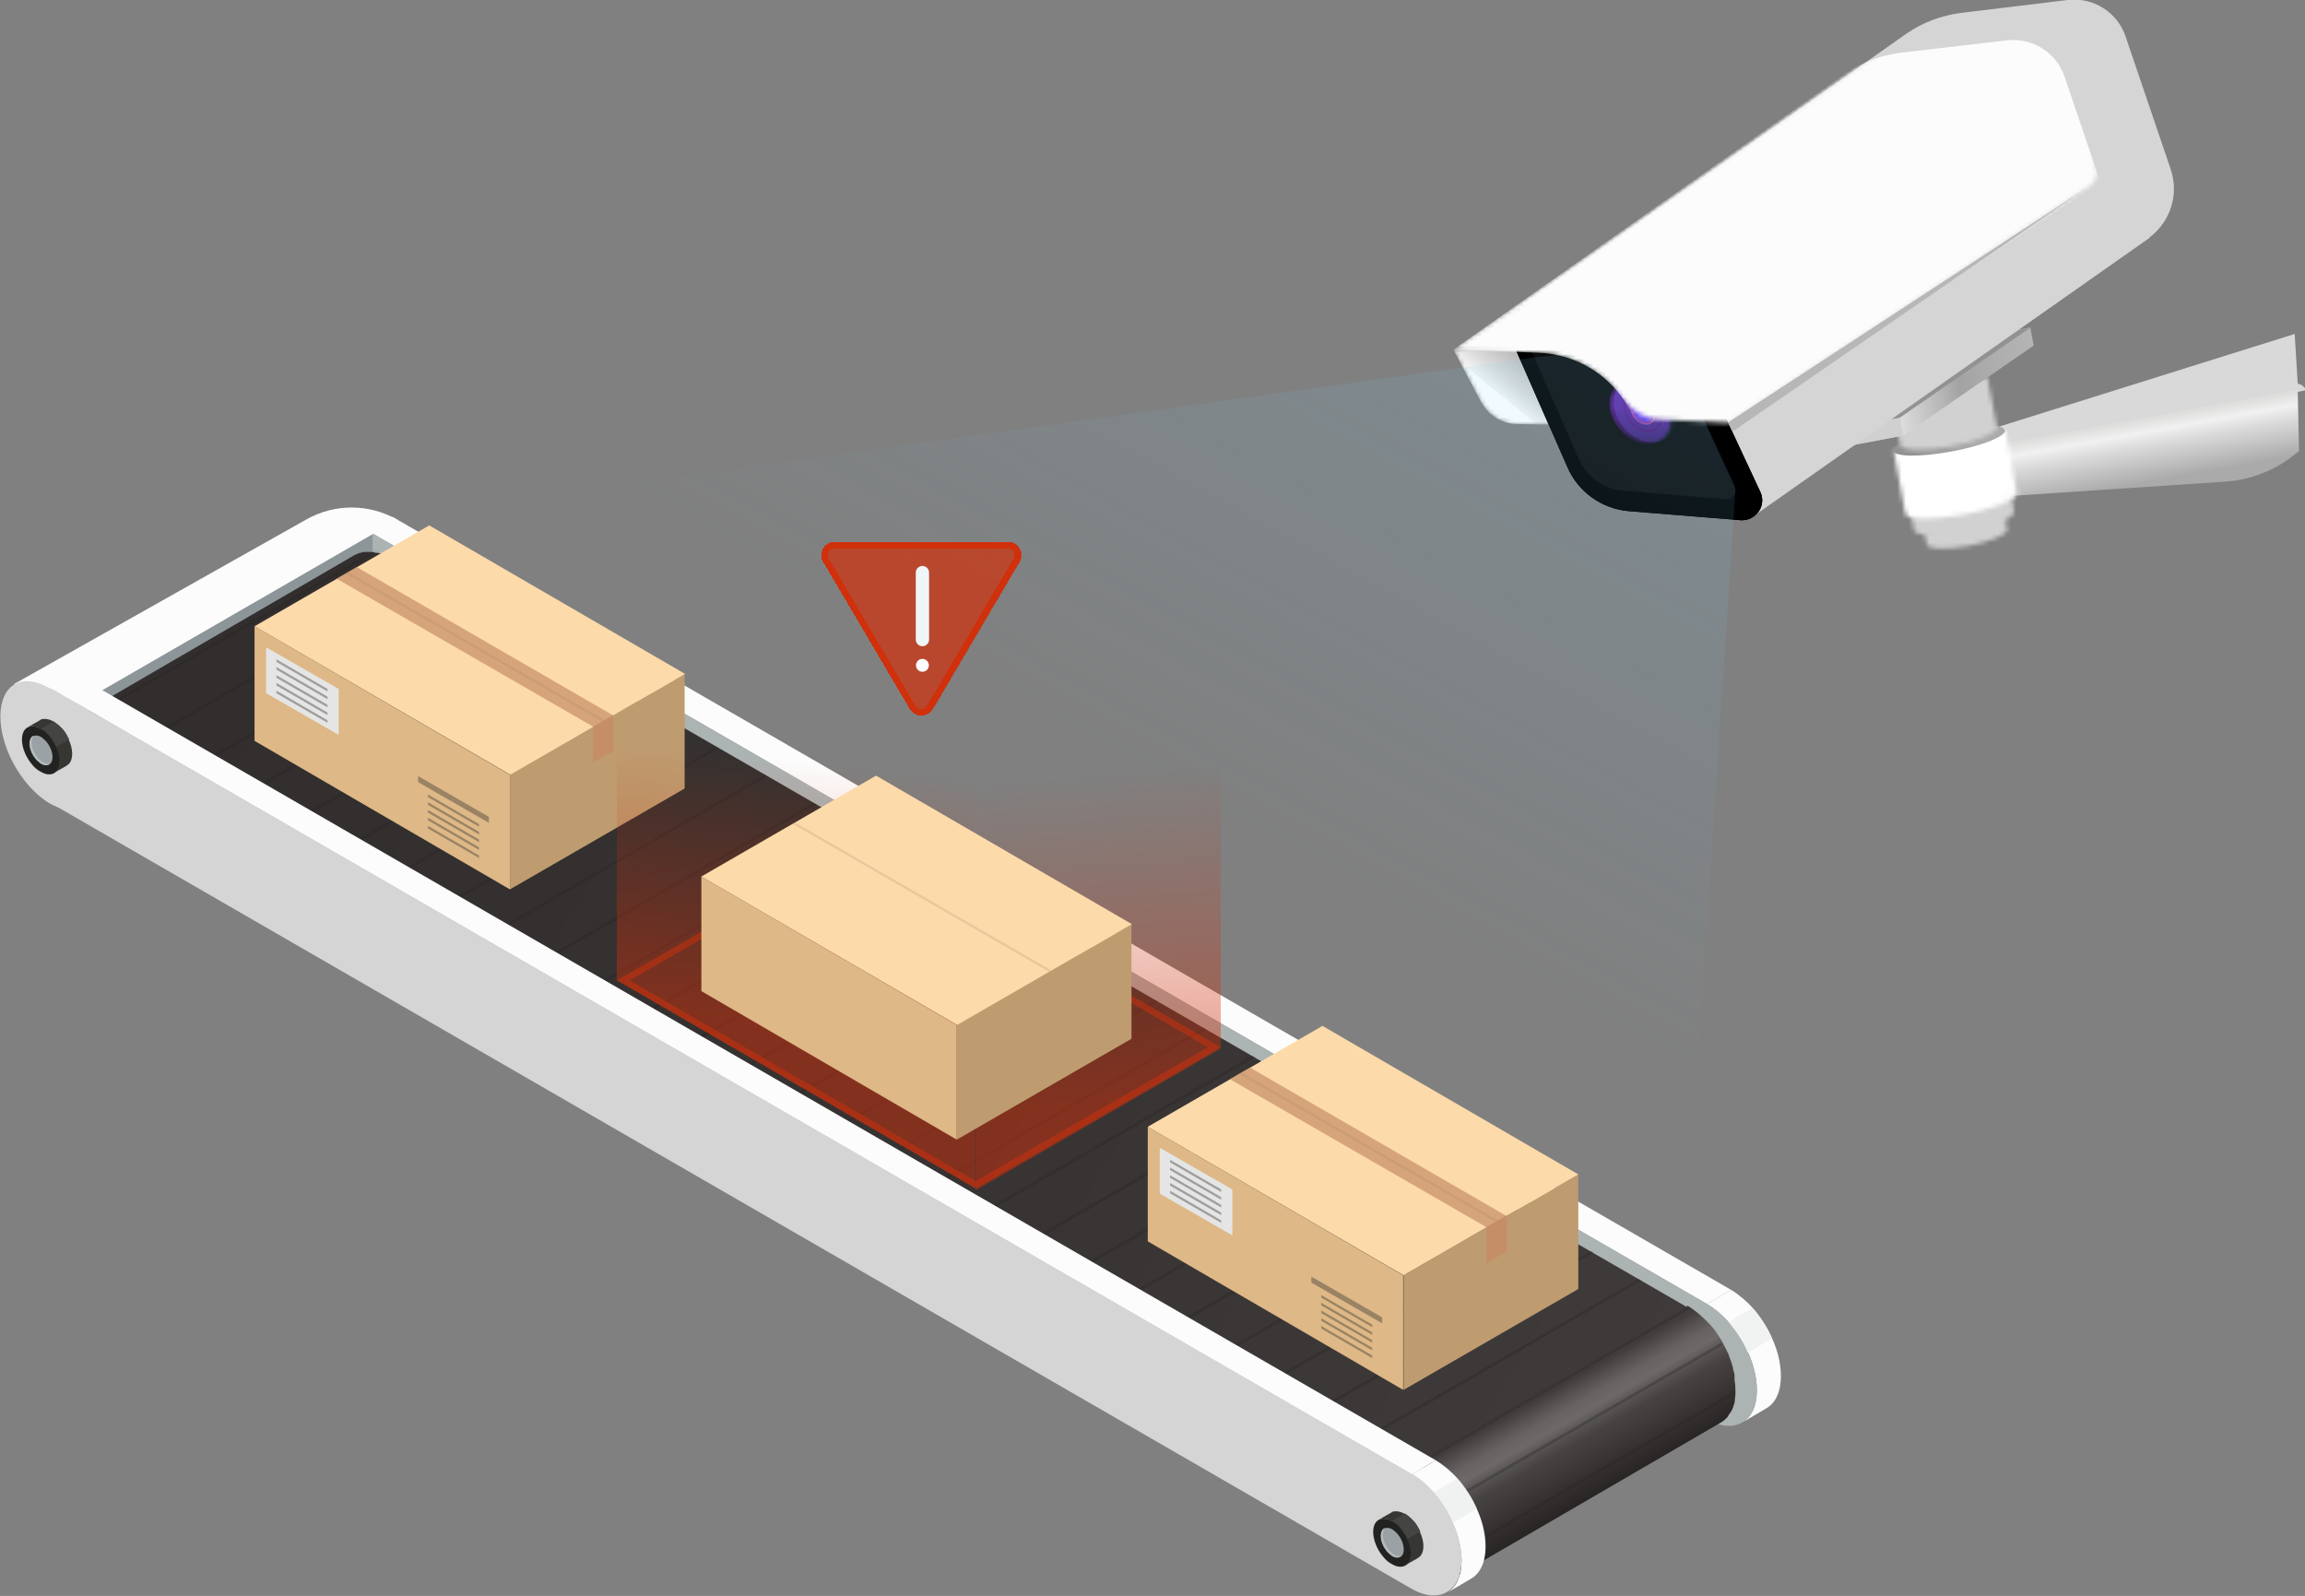 <?xml version="1.0" encoding="UTF-8"?>
<svg xmlns="http://www.w3.org/2000/svg" version="1.1" xmlns:xlink="http://www.w3.org/1999/xlink" viewBox="0 0 537 371.8">
  <rect x="0" y="0" width="537" height="371.8" fill="#808080" stroke="none"/>
  <!-- Generator: Adobe Illustrator 29.1.0, SVG Export Plug-In . SVG Version: 2.1.0 Build 142)  -->
  <defs>
    <style>
      .st0 {
        fill: url(#linear-gradient59);
        opacity: .6;
      }

      .st0, .st1, .st2, .st3, .st4, .st5, .st6, .st7, .st8, .st9, .st10, .st11, .st12, .st13, .st14, .st15, .st16, .st17, .st18, .st19, .st20, .st21, .st22, .st23, .st24 {
        isolation: isolate;
      }

      .st0, .st5, .st6, .st15 {
        mix-blend-mode: screen;
      }

      .st1 {
        fill: #a57f65;
      }

      .st1, .st25 {
        opacity: .2;
      }

      .st26 {
        fill: url(#linear-gradient2);
      }

      .st27 {
        fill: url(#linear-gradient36);
      }

      .st28 {
        fill: url(#linear-gradient39);
      }

      .st29 {
        mask: url(#mask-5);
      }

      .st30 {
        fill: url(#linear-gradient65);
      }

      .st30, .st31, .st32 {
        fill-opacity: .5;
      }

      .st2 {
        fill: #e0e3e4;
      }

      .st2, .st18 {
        opacity: .4;
      }

      .st33 {
        fill: url(#linear-gradient34);
      }

      .st34 {
        fill: url(#linear-gradient33);
      }

      .st3 {
        fill: url(#radial-gradient4);
      }

      .st3, .st4, .st35, .st7, .st8, .st10, .st12, .st14, .st16, .st17, .st19, .st20, .st21, .st22, .st24 {
        mix-blend-mode: multiply;
      }

      .st36 {
        fill: url(#linear-gradient10);
      }

      .st37 {
        mask: url(#mask-1);
      }

      .st38 {
        fill: url(#linear-gradient63);
      }

      .st4 {
        fill: url(#radial-gradient3);
      }

      .st39 {
        fill: #fcfcfc;
      }

      .st35 {
        opacity: .6;
      }

      .st40 {
        fill: url(#linear-gradient32);
      }

      .st41 {
        fill: url(#linear-gradient21);
      }

      .st42 {
        fill: url(#linear-gradient37);
      }

      .st43 {
        fill: url(#linear-gradient56);
      }

      .st44 {
        mask: url(#mask-6);
      }

      .st45 {
        fill: url(#linear-gradient27);
      }

      .st46 {
        mask: url(#mask-7);
      }

      .st47 {
        fill: #0c0c0c;
      }

      .st48 {
        fill: url(#linear-gradient35);
      }

      .st49 {
        fill: #fff;
      }

      .st50 {
        mask: url(#mask);
      }

      .st51 {
        fill: url(#linear-gradient26);
      }

      .st52 {
        fill: url(#linear-gradient1);
      }

      .st53 {
        fill: #222220;
      }

      .st54 {
        fill: #b8b7b7;
      }

      .st55 {
        fill: url(#linear-gradient9);
      }

      .st5 {
        fill: url(#linear-gradient58);
      }

      .st56 {
        fill: url(#linear-gradient18);
      }

      .st57 {
        fill: url(#linear-gradient23);
      }

      .st58 {
        fill: url(#linear-gradient43);
      }

      .st59 {
        fill: url(#linear-gradient8);
      }

      .st60 {
        fill: url(#linear-gradient11);
      }

      .st6 {
        fill: url(#linear-gradient60);
      }

      .st6, .st9 {
        opacity: .5;
      }

      .st7 {
        fill: url(#linear-gradient55);
      }

      .st8 {
        fill: url(#radial-gradient5);
      }

      .st61 {
        fill: #e5e5e5;
      }

      .st31 {
        fill: url(#linear-gradient62);
      }

      .st62 {
        mask: url(#mask-8);
      }

      .st63 {
        fill: url(#linear-gradient16);
      }

      .st64 {
        mask: url(#mask-2);
      }

      .st65 {
        fill: url(#linear-gradient24);
      }

      .st66 {
        fill: #fddaaa;
      }

      .st67 {
        fill: #d5d5d5;
      }

      .st9, .st23 {
        fill: #c68d67;
      }

      .st68 {
        fill: url(#linear-gradient30);
      }

      .st69 {
        fill: #8c9598;
      }

      .st70 {
        fill: url(#linear-gradient46);
      }

      .st71 {
        fill: #f1f2f2;
      }

      .st10 {
        fill: url(#radial-gradient7);
      }

      .st72 {
        fill: url(#linear-gradient22);
      }

      .st73 {
        fill: #929292;
      }

      .st12 {
        fill: url(#radial-gradient);
      }

      .st74 {
        fill: url(#linear-gradient29);
      }

      .st13 {
        fill: #272323;
        opacity: .3;
      }

      .st75 {
        fill: #be9c70;
      }

      .st76 {
        fill: url(#linear-gradient49);
      }

      .st77 {
        fill: url(#linear-gradient19);
      }

      .st78 {
        fill: url(#linear-gradient12);
      }

      .st79 {
        stroke-opacity: .5;
      }

      .st79, .st80 {
        stroke: #d0300b;
        stroke-width: 1.5px;
      }

      .st79, .st80, .st81 {
        fill: none;
      }

      .st14 {
        fill: url(#radial-gradient8);
      }

      .st82 {
        fill: url(#linear-gradient42);
      }

      .st83 {
        fill: url(#linear-gradient28);
      }

      .st84, .st18 {
        fill: #363633;
      }

      .st85 {
        fill: #222;
      }

      .st86 {
        fill: url(#linear-gradient40);
      }

      .st15 {
        fill: url(#linear-gradient61);
      }

      .st16 {
        fill: url(#linear-gradient53);
      }

      .st87 {
        fill: url(#linear-gradient20);
      }

      .st88 {
        fill: url(#linear-gradient4);
      }

      .st89 {
        fill: url(#linear-gradient31);
      }

      .st17 {
        fill: url(#radial-gradient1);
      }

      .st90 {
        fill: #0d0d0d;
      }

      .st91 {
        fill: #1f1c1c;
      }

      .st92 {
        fill: #d0300b;
        fill-opacity: .7;
      }

      .st93 {
        fill: url(#linear-gradient14);
      }

      .st94 {
        fill: url(#linear-gradient5);
      }

      .st95 {
        fill: url(#linear-gradient3);
      }

      .st96 {
        fill: #d0d0d0;
      }

      .st97 {
        fill: url(#linear-gradient38);
      }

      .st98 {
        mix-blend-mode: overlay;
      }

      .st99 {
        fill: url(#linear-gradient25);
      }

      .st100 {
        fill: #deb886;
      }

      .st19 {
        fill: url(#linear-gradient7);
      }

      .st101 {
        fill: url(#linear-gradient52);
      }

      .st20 {
        fill: url(#linear-gradient54);
      }

      .st102 {
        fill: #acb3b3;
      }

      .st103 {
        fill: url(#linear-gradient15);
      }

      .st104 {
        fill: url(#linear-gradient17);
      }

      .st21 {
        fill: url(#radial-gradient6);
      }

      .st105 {
        fill: #0f8ef0;
      }

      .st32 {
        fill: url(#linear-gradient66);
      }

      .st106 {
        fill: url(#linear-gradient50);
      }

      .st107 {
        fill: #444442;
      }

      .st81 {
        stroke: #f0f5f8;
        stroke-linecap: round;
        stroke-width: 3.1px;
      }

      .st108 {
        fill: url(#linear-gradient51);
      }

      .st109 {
        fill: url(#linear-gradient6);
      }

      .st110 {
        mask: url(#mask-4);
      }

      .st111 {
        fill: url(#linear-gradient64);
      }

      .st22 {
        fill: url(#radial-gradient2);
      }

      .st112 {
        fill: url(#linear-gradient48);
      }

      .st113 {
        fill: url(#linear-gradient13);
      }

      .st114 {
        fill: url(#linear-gradient45);
      }

      .st115 {
        fill: url(#linear-gradient47);
      }

      .st116 {
        fill: url(#linear-gradient);
      }

      .st117 {
        fill: url(#linear-gradient44);
      }

      .st118 {
        fill: #d9d9d9;
      }

      .st119 {
        fill: url(#linear-gradient41);
      }

      .st25 {
        mix-blend-mode: color;
      }

      .st120 {
        fill: #b5bcbd;
      }

      .st121 {
        fill: #9aa2a5;
      }

      .st23 {
        opacity: .7;
      }

      .st24 {
        fill: url(#linear-gradient57);
      }

      .st122 {
        mask: url(#mask-3);
      }
    </style>
    <linearGradient id="linear-gradient" x1="499.1" y1="223.4" x2="501.7" y2="209.1" gradientTransform="translate(0 321.3) scale(1 -1)" gradientUnits="userSpaceOnUse">
      <stop offset="0" stop-color="#dededd"/>
      <stop offset=".2" stop-color="#f1f1f1"/>
      <stop offset=".4" stop-color="#dcdcdc"/>
      <stop offset="1" stop-color="#aaa"/>
    </linearGradient>
    <mask id="mask" x="432" y="107.9" width="55.9" height="34.3" maskUnits="userSpaceOnUse">
      <g id="mask0_2579_4262">
        <path class="st49" d="M448.3,123.6l.6,3.2c.2,1.2,4.6,1.3,9.7.4,5.1-1,9.2-2.7,9-3.8l-.6-3.2-18.7,3.5Z"/>
      </g>
    </mask>
    <linearGradient id="linear-gradient1" x1="448.8" y1="195" x2="467.5" y2="198.5" gradientTransform="translate(0 321.3) scale(1 -1)" gradientUnits="userSpaceOnUse">
      <stop offset="0" stop-color="#d1d1d1"/>
      <stop offset=".2" stop-color="#f4f4f4"/>
      <stop offset=".3" stop-color="#ededed"/>
      <stop offset=".4" stop-color="#ddd"/>
      <stop offset=".5" stop-color="#d7d7d7"/>
      <stop offset=".6" stop-color="#cdcdcd"/>
      <stop offset=".7" stop-color="#dedede"/>
      <stop offset=".8" stop-color="#ececec"/>
      <stop offset=".8" stop-color="#f2f2f2"/>
      <stop offset=".9" stop-color="#e9e9e9"/>
      <stop offset="1" stop-color="#d6d6d6"/>
    </linearGradient>
    <radialGradient id="radial-gradient" cx="-344.6" cy="480.2" fx="-344.6" fy="480.2" r="1.5" gradientTransform="translate(7784.3 -317.5) rotate(-30) scale(19.1 -6.8)" gradientUnits="userSpaceOnUse">
      <stop offset=".2" stop-color="#fff"/>
      <stop offset=".3" stop-color="#f8f8f8"/>
      <stop offset=".4" stop-color="#e5e5e5"/>
      <stop offset=".5" stop-color="#d1d1d1"/>
    </radialGradient>
    <radialGradient id="radial-gradient1" cx="-339.8" cy="481.2" fx="-339.8" fy="481.2" r="1.5" gradientTransform="translate(7450.4 813) rotate(-17.2) scale(19.1 -5.7)" gradientUnits="userSpaceOnUse">
      <stop offset=".6" stop-color="#fff"/>
      <stop offset=".7" stop-color="#f8f8f8"/>
      <stop offset=".8" stop-color="#e5e5e5"/>
      <stop offset=".8" stop-color="#d1d1d1"/>
    </radialGradient>
    <mask id="mask-1" x="421.2" y="100.4" width="73.4" height="48.1" maskUnits="userSpaceOnUse">
      <g id="mask1_2579_4262">
        <path class="st49" d="M445.2,119.5l.7,4c.3,1.4,5.7,1.6,12.1.4,6.4-1.2,11.5-3.3,11.2-4.8l-.7-4-23.3,4.3h0Z"/>
      </g>
    </mask>
    <linearGradient id="linear-gradient2" x1="445.8" y1="198.5" x2="469.1" y2="202.8" xlink:href="#linear-gradient1"/>
    <radialGradient id="radial-gradient2" cx="-347.9" cy="493.1" fx="-347.9" fy="493.1" r="1.5" gradientTransform="translate(9721.7 -369.6) rotate(-30) scale(23.8 -8.5)" xlink:href="#radial-gradient"/>
    <radialGradient id="radial-gradient3" cx="-344" cy="494.1" fx="-344" fy="494.1" r="1.5" gradientTransform="translate(9308.8 1037.5) rotate(-17.2) scale(23.8 -7.1)" xlink:href="#radial-gradient1"/>
    <mask id="mask-2" x="408.5" y="67.4" width="98.3" height="80.3" maskUnits="userSpaceOnUse">
      <g id="mask2_2579_4262">
        <path class="st49" d="M441.2,105l2.7,14.7c.3,1.4,6.3,1.5,13.5.2,7.2-1.3,12.7-3.6,12.5-5l-2.7-14.7-26,4.8Z"/>
      </g>
    </mask>
    <linearGradient id="linear-gradient3" x1="442.4" y1="207.5" x2="467.7" y2="212.2" xlink:href="#linear-gradient1"/>
    <radialGradient id="radial-gradient4" cx="-350.4" cy="525.7" fx="-350.4" fy="525.7" r="1.5" gradientTransform="translate(15763.2 5380.2) rotate(-24.2) scale(33.7 -21.1)" gradientUnits="userSpaceOnUse">
      <stop offset=".2" stop-color="#fff"/>
      <stop offset=".4" stop-color="#fdfdfd"/>
      <stop offset=".4" stop-color="#f6f6f6"/>
      <stop offset=".5" stop-color="#eaeaea"/>
      <stop offset=".5" stop-color="#d9d9d9"/>
      <stop offset=".5" stop-color="#d1d1d1"/>
    </radialGradient>
    <radialGradient id="radial-gradient5" cx="-348.2" cy="521.6" fx="-348.2" fy="521.6" r="1.5" gradientTransform="translate(13136.5 4473.6) rotate(-24.2) scale(28.1 -17.6)" gradientUnits="userSpaceOnUse">
      <stop offset=".5" stop-color="#fff"/>
      <stop offset=".6" stop-color="#fbfbfb"/>
      <stop offset=".7" stop-color="#f1f1f1"/>
      <stop offset=".7" stop-color="#e1e1e1"/>
      <stop offset=".8" stop-color="#d1d1d1"/>
    </radialGradient>
    <linearGradient id="linear-gradient4" x1="447.2" y1="221.4" x2="458.6" y2="216.9" gradientTransform="translate(0 321.3) scale(1 -1)" gradientUnits="userSpaceOnUse">
      <stop offset="0" stop-color="#929292"/>
      <stop offset="1" stop-color="#aaa"/>
    </linearGradient>
    <mask id="mask-3" x="419.3" y="64.2" width="87" height="56.3" maskUnits="userSpaceOnUse">
      <g id="mask3_2579_4262">
        <path class="st49" d="M440.5,92l2.2,11.6c.3,1.4,5.5,1.6,11.7.4,6.2-1.2,11.1-3.2,10.8-4.6l-2.2-11.6-22.5,4.2Z"/>
      </g>
    </mask>
    <linearGradient id="linear-gradient5" x1="441.8" y1="222.3" x2="464.3" y2="226.4" xlink:href="#linear-gradient1"/>
    <radialGradient id="radial-gradient6" cx="-350.5" cy="487" fx="-350.5" fy="487" r="1.5" gradientTransform="translate(11578.3 -2095.3) rotate(-30) scale(30.6 -7.5)" xlink:href="#radial-gradient4"/>
    <radialGradient id="radial-gradient7" cx="-350.5" cy="505.4" fx="-350.5" fy="505.4" r="1.5" gradientTransform="translate(12514.4 -469.5) rotate(-30) scale(30.6 -11)" xlink:href="#radial-gradient4"/>
    <radialGradient id="radial-gradient8" cx="-347.6" cy="494" fx="-347.6" fy="494" r="1.5" gradientTransform="translate(9728.6 -390.2) rotate(-30) scale(23.8 -8.5)" xlink:href="#radial-gradient4"/>
    <linearGradient id="linear-gradient6" x1="428.9" y1="227" x2="474.7" y2="235.4" gradientTransform="translate(0 321.3) scale(1 -1)" gradientUnits="userSpaceOnUse">
      <stop offset="0" stop-color="#aaa"/>
      <stop offset=".2" stop-color="#eaeaea"/>
      <stop offset=".5" stop-color="#b6b6b6"/>
      <stop offset=".6" stop-color="#a3a3a3"/>
      <stop offset=".8" stop-color="#aeaeae"/>
      <stop offset="1" stop-color="#b4b4b4"/>
    </linearGradient>
    <mask id="mask-4" x="338.7" y="75.7" width="35.1" height="23.4" maskUnits="userSpaceOnUse">
      <g id="mask4_2579_4262">
        <path class="st49" d="M373.8,99.1l-20.2-.3c-3.6,0-6.9-2.1-8.6-5.3l-6.4-12.1,30.8-5.7,4.3,23.4Z"/>
      </g>
    </mask>
    <linearGradient id="linear-gradient7" x1="343" y1="214.8" x2="367.3" y2="244.6" gradientTransform="translate(0 321.3) scale(1 -1)" gradientUnits="userSpaceOnUse">
      <stop offset=".4" stop-color="#fff"/>
      <stop offset=".4" stop-color="#f5f5f5"/>
      <stop offset=".5" stop-color="#dbdbdb"/>
      <stop offset=".7" stop-color="#b1b1b1"/>
      <stop offset=".8" stop-color="#777776"/>
      <stop offset=".8" stop-color="#70706f"/>
    </linearGradient>
    <linearGradient id="linear-gradient8" x1="413.8" y1="209.4" x2="350.1" y2="241.5" gradientTransform="translate(0 321.3) scale(1 -1)" gradientUnits="userSpaceOnUse">
      <stop offset=".3" stop-color="#d7d7d7"/>
      <stop offset=".7" stop-color="#d4d4d3"/>
    </linearGradient>
    <linearGradient id="linear-gradient9" x1="413.7" y1="211.6" x2="349.1" y2="240.2" gradientTransform="translate(0 321.3) scale(1 -1)" gradientUnits="userSpaceOnUse">
      <stop offset=".3" stop-color="#d9d9d9"/>
      <stop offset=".7" stop-color="#d2d2d2"/>
    </linearGradient>
    <linearGradient id="linear-gradient10" x1="413.8" y1="213.9" x2="349.1" y2="238" gradientTransform="translate(0 321.3) scale(1 -1)" gradientUnits="userSpaceOnUse">
      <stop offset=".3" stop-color="#dbdbdb"/>
      <stop offset=".7" stop-color="#d1d1d0"/>
    </linearGradient>
    <linearGradient id="linear-gradient11" x1="413.7" y1="216.2" x2="349" y2="236.2" gradientTransform="translate(0 321.3) scale(1 -1)" gradientUnits="userSpaceOnUse">
      <stop offset=".3" stop-color="#ddd"/>
      <stop offset=".7" stop-color="#cfcfcf"/>
    </linearGradient>
    <linearGradient id="linear-gradient12" x1="412.6" y1="219" x2="348.9" y2="234" gradientTransform="translate(0 321.3) scale(1 -1)" gradientUnits="userSpaceOnUse">
      <stop offset=".3" stop-color="#dfdfdf"/>
      <stop offset=".7" stop-color="#d0d0cf"/>
      <stop offset=".7" stop-color="#cececd"/>
    </linearGradient>
    <linearGradient id="linear-gradient13" x1="412.9" y1="221.3" x2="350" y2="231.8" gradientTransform="translate(0 321.3) scale(1 -1)" gradientUnits="userSpaceOnUse">
      <stop offset=".3" stop-color="#e1e1e1"/>
      <stop offset=".6" stop-color="#d1d1d1"/>
      <stop offset=".7" stop-color="#ccc"/>
    </linearGradient>
    <linearGradient id="linear-gradient14" x1="409.5" y1="224.3" x2="349.3" y2="229.6" gradientTransform="translate(0 321.3) scale(1 -1)" gradientUnits="userSpaceOnUse">
      <stop offset=".3" stop-color="#e3e3e3"/>
      <stop offset=".6" stop-color="#d4d4d3"/>
      <stop offset=".7" stop-color="#cbcbca"/>
    </linearGradient>
    <linearGradient id="linear-gradient15" x1="411.6" y1="225.8" x2="353.1" y2="226.8" gradientTransform="translate(0 321.3) scale(1 -1)" gradientUnits="userSpaceOnUse">
      <stop offset=".3" stop-color="#e5e5e5"/>
      <stop offset=".6" stop-color="#d5d5d5"/>
      <stop offset=".7" stop-color="#c9c9c9"/>
    </linearGradient>
    <linearGradient id="linear-gradient16" x1="402.2" y1="227.1" x2="348.7" y2="223.5" gradientTransform="translate(0 321.3) scale(1 -1)" gradientUnits="userSpaceOnUse">
      <stop offset=".3" stop-color="#e7e7e7"/>
      <stop offset=".6" stop-color="#d8d8d7"/>
      <stop offset=".7" stop-color="#c8c8c7"/>
    </linearGradient>
    <linearGradient id="linear-gradient17" x1="422.1" y1="231.6" x2="369" y2="224.1" gradientTransform="translate(0 321.3) scale(1 -1)" gradientUnits="userSpaceOnUse">
      <stop offset=".3" stop-color="#e9e9e9"/>
      <stop offset=".5" stop-color="#d9d9d9"/>
      <stop offset=".7" stop-color="#c6c6c6"/>
    </linearGradient>
    <linearGradient id="linear-gradient18" x1="373.4" y1="224" x2="421.8" y2="235.1" gradientTransform="translate(0 321.3) scale(1 -1)" gradientUnits="userSpaceOnUse">
      <stop offset=".3" stop-color="#ebebeb"/>
      <stop offset=".5" stop-color="#dbdbdb"/>
      <stop offset=".7" stop-color="#c5c5c4"/>
    </linearGradient>
    <linearGradient id="linear-gradient19" x1="352.5" y1="217" x2="392.8" y2="229.5" gradientTransform="translate(0 321.3) scale(1 -1)" gradientUnits="userSpaceOnUse">
      <stop offset=".3" stop-color="#ededed"/>
      <stop offset=".5" stop-color="#ddd"/>
      <stop offset=".7" stop-color="#c3c3c3"/>
    </linearGradient>
    <linearGradient id="linear-gradient20" x1="365.2" y1="219.5" x2="401.6" y2="234.2" gradientTransform="translate(0 321.3) scale(1 -1)" gradientUnits="userSpaceOnUse">
      <stop offset=".3" stop-color="#efefef"/>
      <stop offset=".5" stop-color="#dfdfdf"/>
      <stop offset=".7" stop-color="#c2c2c1"/>
    </linearGradient>
    <linearGradient id="linear-gradient21" x1="359.2" y1="215.3" x2="392" y2="231.4" gradientTransform="translate(0 321.3) scale(1 -1)" gradientUnits="userSpaceOnUse">
      <stop offset=".3" stop-color="#f1f1f1"/>
      <stop offset=".5" stop-color="#e1e1e1"/>
      <stop offset=".7" stop-color="silver"/>
    </linearGradient>
    <linearGradient id="linear-gradient22" x1="365.1" y1="216.7" x2="397.6" y2="235.8" gradientTransform="translate(0 321.3) scale(1 -1)" gradientUnits="userSpaceOnUse">
      <stop offset=".3" stop-color="#f3f3f3"/>
      <stop offset=".5" stop-color="#e3e3e3"/>
      <stop offset=".7" stop-color="#bfbfbe"/>
    </linearGradient>
    <linearGradient id="linear-gradient23" x1="361" y1="212.5" x2="392.5" y2="234" gradientTransform="translate(0 321.3) scale(1 -1)" gradientUnits="userSpaceOnUse">
      <stop offset=".3" stop-color="#f5f5f5"/>
      <stop offset=".5" stop-color="#e5e5e5"/>
      <stop offset=".7" stop-color="#bdbdbd"/>
    </linearGradient>
    <linearGradient id="linear-gradient24" x1="365.5" y1="214" x2="396.1" y2="238.1" gradientTransform="translate(0 321.3) scale(1 -1)" gradientUnits="userSpaceOnUse">
      <stop offset=".3" stop-color="#f7f7f7"/>
      <stop offset=".5" stop-color="#e7e7e7"/>
      <stop offset=".7" stop-color="#c0c0bf"/>
      <stop offset=".7" stop-color="#bcbcbb"/>
    </linearGradient>
    <linearGradient id="linear-gradient25" x1="362.7" y1="210.2" x2="392.2" y2="236.3" gradientTransform="translate(0 321.3) scale(1 -1)" gradientUnits="userSpaceOnUse">
      <stop offset=".3" stop-color="#f9f9f9"/>
      <stop offset=".5" stop-color="#e9e9e9"/>
      <stop offset=".7" stop-color="#c1c1c1"/>
      <stop offset=".7" stop-color="#bababa"/>
    </linearGradient>
    <linearGradient id="linear-gradient26" x1="366.2" y1="211.8" x2="394.6" y2="240.1" gradientTransform="translate(0 321.3) scale(1 -1)" gradientUnits="userSpaceOnUse">
      <stop offset=".3" stop-color="#fbfbfb"/>
      <stop offset=".5" stop-color="#ebebeb"/>
      <stop offset=".7" stop-color="#c4c4c3"/>
      <stop offset=".7" stop-color="#b9b9b8"/>
    </linearGradient>
    <linearGradient id="linear-gradient27" x1="364.4" y1="208.4" x2="391.5" y2="238.3" gradientTransform="translate(0 321.3) scale(1 -1)" gradientUnits="userSpaceOnUse">
      <stop offset=".3" stop-color="#fdfdfd"/>
      <stop offset=".5" stop-color="#ededed"/>
      <stop offset=".7" stop-color="#c5c5c5"/>
      <stop offset=".7" stop-color="#b7b7b7"/>
    </linearGradient>
    <linearGradient id="linear-gradient28" x1="367.3" y1="210.1" x2="393.1" y2="241.7" gradientTransform="translate(0 321.3) scale(1 -1)" gradientUnits="userSpaceOnUse">
      <stop offset=".3" stop-color="#fff"/>
      <stop offset=".5" stop-color="#efefef"/>
      <stop offset=".6" stop-color="#c7c7c7"/>
      <stop offset=".7" stop-color="#b6b6b5"/>
    </linearGradient>
    <linearGradient id="linear-gradient29" x1="367.3" y1="210.2" x2="393" y2="241.6" gradientTransform="translate(0 321.3) scale(1 -1)" gradientUnits="userSpaceOnUse">
      <stop offset=".3" stop-color="#fcfcfc"/>
      <stop offset=".3" stop-color="#fdfdfd"/>
      <stop offset=".5" stop-color="#ededed"/>
      <stop offset=".7" stop-color="#c9c9c8"/>
      <stop offset=".7" stop-color="#b9b9b9"/>
    </linearGradient>
    <linearGradient id="linear-gradient30" x1="367.4" y1="210.3" x2="393" y2="241.5" gradientTransform="translate(0 321.3) scale(1 -1)" gradientUnits="userSpaceOnUse">
      <stop offset=".3" stop-color="#f9f9f9"/>
      <stop offset=".3" stop-color="#fafafa"/>
      <stop offset=".5" stop-color="#eaeaea"/>
      <stop offset=".7" stop-color="#cbcbcb"/>
      <stop offset=".7" stop-color="#bdbdbc"/>
    </linearGradient>
    <linearGradient id="linear-gradient31" x1="367.5" y1="210.3" x2="392.9" y2="241.4" gradientTransform="translate(0 321.3) scale(1 -1)" gradientUnits="userSpaceOnUse">
      <stop offset=".3" stop-color="#f6f6f6"/>
      <stop offset=".3" stop-color="#f8f8f8"/>
      <stop offset=".5" stop-color="#e8e8e8"/>
      <stop offset=".7" stop-color="#cececd"/>
      <stop offset=".7" stop-color="silver"/>
    </linearGradient>
    <linearGradient id="linear-gradient32" x1="367.4" y1="210.4" x2="392.8" y2="241.4" gradientTransform="translate(0 321.3) scale(1 -1)" gradientUnits="userSpaceOnUse">
      <stop offset=".3" stop-color="#f3f3f3"/>
      <stop offset=".3" stop-color="#f6f6f6"/>
      <stop offset=".5" stop-color="#e6e6e6"/>
      <stop offset=".7" stop-color="#d1d1d0"/>
      <stop offset=".7" stop-color="#c4c4c3"/>
    </linearGradient>
    <linearGradient id="linear-gradient33" x1="367.5" y1="210.6" x2="392.6" y2="241.3" gradientTransform="translate(0 321.3) scale(1 -1)" gradientUnits="userSpaceOnUse">
      <stop offset=".3" stop-color="#f0f0f0"/>
      <stop offset=".3" stop-color="#f3f3f3"/>
      <stop offset=".5" stop-color="#e4e4e3"/>
      <stop offset=".7" stop-color="#d4d4d3"/>
      <stop offset=".7" stop-color="#c7c7c7"/>
    </linearGradient>
    <linearGradient id="linear-gradient34" x1="367.6" y1="210.6" x2="392.6" y2="241.2" gradientTransform="translate(0 321.3) scale(1 -1)" gradientUnits="userSpaceOnUse">
      <stop offset=".3" stop-color="#ededed"/>
      <stop offset=".3" stop-color="#f1f1f1"/>
      <stop offset=".5" stop-color="#e1e1e1"/>
      <stop offset=".7" stop-color="#d6d6d6"/>
      <stop offset=".7" stop-color="#cbcbca"/>
    </linearGradient>
    <linearGradient id="linear-gradient35" x1="367.6" y1="210.7" x2="392.5" y2="241.1" gradientTransform="translate(0 321.3) scale(1 -1)" gradientUnits="userSpaceOnUse">
      <stop offset=".3" stop-color="#eaeaea"/>
      <stop offset=".3" stop-color="#efefef"/>
      <stop offset=".6" stop-color="#e0e0df"/>
      <stop offset=".7" stop-color="#d9d9d8"/>
      <stop offset=".7" stop-color="#cecece"/>
    </linearGradient>
    <linearGradient id="linear-gradient36" x1="367.7" y1="210.7" x2="392.4" y2="241" gradientTransform="translate(0 321.3) scale(1 -1)" gradientUnits="userSpaceOnUse">
      <stop offset=".3" stop-color="#e7e7e7"/>
      <stop offset=".3" stop-color="#ececec"/>
      <stop offset=".6" stop-color="#dddddc"/>
      <stop offset=".7" stop-color="#dcdcdb"/>
      <stop offset=".7" stop-color="#d2d2d1"/>
    </linearGradient>
    <linearGradient id="linear-gradient37" x1="367.7" y1="210.9" x2="392.3" y2="240.9" gradientTransform="translate(0 321.3) scale(1 -1)" gradientUnits="userSpaceOnUse">
      <stop offset=".3" stop-color="#e4e4e4"/>
      <stop offset=".3" stop-color="#eaeaea"/>
      <stop offset=".7" stop-color="#dedede"/>
      <stop offset=".7" stop-color="#d5d5d5"/>
    </linearGradient>
    <linearGradient id="linear-gradient38" x1="367.7" y1="211" x2="392.2" y2="240.9" gradientTransform="translate(0 321.3) scale(1 -1)" gradientUnits="userSpaceOnUse">
      <stop offset=".3" stop-color="#e1e1e1"/>
      <stop offset=".3" stop-color="#e8e8e8"/>
      <stop offset=".7" stop-color="#e1e1e1"/>
      <stop offset=".7" stop-color="#d9d9d8"/>
    </linearGradient>
    <linearGradient id="linear-gradient39" x1="367.8" y1="211" x2="392.2" y2="240.7" gradientTransform="translate(0 321.3) scale(1 -1)" gradientUnits="userSpaceOnUse">
      <stop offset=".3" stop-color="#dfdfde"/>
      <stop offset=".3" stop-color="#e5e5e5"/>
      <stop offset=".7" stop-color="#e4e4e3"/>
      <stop offset=".7" stop-color="#dcdcdc"/>
    </linearGradient>
    <linearGradient id="linear-gradient40" x1="367.9" y1="211.1" x2="392" y2="240.7" gradientTransform="translate(0 321.3) scale(1 -1)" gradientUnits="userSpaceOnUse">
      <stop offset=".3" stop-color="#dcdcdb"/>
      <stop offset=".3" stop-color="#e3e3e3"/>
      <stop offset=".7" stop-color="#e7e7e6"/>
      <stop offset=".7" stop-color="#e0e0df"/>
    </linearGradient>
    <linearGradient id="linear-gradient41" x1="367.9" y1="211.2" x2="391.9" y2="240.5" gradientTransform="translate(0 321.3) scale(1 -1)" gradientUnits="userSpaceOnUse">
      <stop offset=".3" stop-color="#d9d9d8"/>
      <stop offset=".3" stop-color="#e1e1e1"/>
      <stop offset=".7" stop-color="#e9e9e9"/>
      <stop offset=".7" stop-color="#e3e3e3"/>
    </linearGradient>
    <linearGradient id="linear-gradient42" x1="368" y1="211.3" x2="391.8" y2="240.5" gradientTransform="translate(0 321.3) scale(1 -1)" gradientUnits="userSpaceOnUse">
      <stop offset=".3" stop-color="#d6d6d5"/>
      <stop offset=".3" stop-color="#dedede"/>
      <stop offset=".7" stop-color="#ececec"/>
      <stop offset=".7" stop-color="#e7e7e6"/>
    </linearGradient>
    <linearGradient id="linear-gradient43" x1="368" y1="211.4" x2="391.7" y2="240.4" gradientTransform="translate(0 321.3) scale(1 -1)" gradientUnits="userSpaceOnUse">
      <stop offset=".3" stop-color="#d3d3d2"/>
      <stop offset=".3" stop-color="#dcdcdc"/>
      <stop offset=".6" stop-color="#ebebea"/>
      <stop offset=".7" stop-color="#efefee"/>
      <stop offset=".7" stop-color="#eaeaea"/>
    </linearGradient>
    <linearGradient id="linear-gradient44" x1="368.1" y1="211.4" x2="391.7" y2="240.3" gradientTransform="translate(0 321.3) scale(1 -1)" gradientUnits="userSpaceOnUse">
      <stop offset=".3" stop-color="#d0d0cf"/>
      <stop offset=".3" stop-color="#dadada"/>
      <stop offset=".6" stop-color="#e9e9e9"/>
      <stop offset=".7" stop-color="#f1f1f1"/>
      <stop offset=".7" stop-color="#eeeeed"/>
    </linearGradient>
    <linearGradient id="linear-gradient45" x1="368.1" y1="211.5" x2="391.6" y2="240.2" gradientTransform="translate(0 321.3) scale(1 -1)" gradientUnits="userSpaceOnUse">
      <stop offset=".3" stop-color="#cdcdcc"/>
      <stop offset=".3" stop-color="#d7d7d7"/>
      <stop offset=".5" stop-color="#e6e6e6"/>
      <stop offset=".7" stop-color="#f4f4f4"/>
      <stop offset=".7" stop-color="#f1f1f1"/>
    </linearGradient>
    <linearGradient id="linear-gradient46" x1="368.1" y1="211.6" x2="391.5" y2="240.1" gradientTransform="translate(0 321.3) scale(1 -1)" gradientUnits="userSpaceOnUse">
      <stop offset=".3" stop-color="#cacac9"/>
      <stop offset=".3" stop-color="#d5d5d5"/>
      <stop offset=".5" stop-color="#e4e4e4"/>
      <stop offset=".7" stop-color="#f7f7f7"/>
      <stop offset=".7" stop-color="#f5f5f4"/>
    </linearGradient>
    <linearGradient id="linear-gradient47" x1="368.2" y1="211.7" x2="391.4" y2="240.1" gradientTransform="translate(0 321.3) scale(1 -1)" gradientUnits="userSpaceOnUse">
      <stop offset=".3" stop-color="#c7c7c6"/>
      <stop offset=".3" stop-color="#d3d3d3"/>
      <stop offset=".5" stop-color="#e2e2e2"/>
      <stop offset=".7" stop-color="#fafaf9"/>
      <stop offset=".7" stop-color="#f8f8f8"/>
    </linearGradient>
    <linearGradient id="linear-gradient48" x1="368.2" y1="211.8" x2="391.3" y2="239.9" gradientTransform="translate(0 321.3) scale(1 -1)" gradientUnits="userSpaceOnUse">
      <stop offset=".3" stop-color="#c4c4c3"/>
      <stop offset=".3" stop-color="#d0d0d0"/>
      <stop offset=".5" stop-color="#dfdfdf"/>
      <stop offset=".7" stop-color="#fcfcfc"/>
      <stop offset=".7" stop-color="#fcfcfb"/>
    </linearGradient>
    <linearGradient id="linear-gradient49" x1="368.3" y1="211.8" x2="391.2" y2="239.9" gradientTransform="translate(0 321.3) scale(1 -1)" gradientUnits="userSpaceOnUse">
      <stop offset=".3" stop-color="#c1c1c0"/>
      <stop offset=".3" stop-color="#c8c8c7"/>
      <stop offset=".5" stop-color="#efefef"/>
      <stop offset=".7" stop-color="#fff"/>
    </linearGradient>
    <mask id="mask-5" x="375" y="88.1" width="15.4" height="15.3" maskUnits="userSpaceOnUse">
      <g id="mask5_2579_4262">
        <path class="st49" d="M388.4,94.1c2,4,.8,8.1-2.7,9.1-3.4,1-7.8-1.4-9.8-5.3s-.8-8.1,2.7-9.1c3.4-1,7.8,1.4,9.8,5.3Z"/>
      </g>
    </mask>
    <linearGradient id="linear-gradient50" x1="362.3" y1="217.9" x2="370" y2="220.8" gradientTransform="translate(0 321.3) scale(1 -1)" gradientUnits="userSpaceOnUse">
      <stop offset="0" stop-color="#17151d"/>
      <stop offset=".4" stop-color="#18161e"/>
      <stop offset=".5" stop-color="#1f1d25"/>
      <stop offset=".6" stop-color="#27262d"/>
    </linearGradient>
    <linearGradient id="linear-gradient51" x1="363.7" y1="218.3" x2="368.6" y2="220.2" gradientTransform="translate(0 321.3) scale(1 -1)" gradientUnits="userSpaceOnUse">
      <stop offset=".8" stop-color="#17151d"/>
      <stop offset="1" stop-color="#c97b70"/>
    </linearGradient>
    <mask id="mask-6" x="379.3" y="90.2" width="6.9" height="8.4" maskUnits="userSpaceOnUse">
      <g id="mask6_2579_4262">
        <path class="st49" d="M384.9,94.9c.8,1.6.5,3.1-.7,3.6-1.2.5-2.9-.4-3.6-2-.8-1.6-.5-3.1.7-3.6,1.2-.5,2.9.4,3.6,2Z"/>
      </g>
    </mask>
    <linearGradient id="linear-gradient52" x1="311.6" y1="198.7" x2="315.9" y2="200.3" gradientTransform="translate(0 321.3) scale(1 -1)" gradientUnits="userSpaceOnUse">
      <stop offset=".8" stop-color="#17151d"/>
      <stop offset="1" stop-color="#9717bf"/>
    </linearGradient>
    <linearGradient id="linear-gradient53" x1="311.6" y1="198.7" x2="315.9" y2="200.3" gradientTransform="translate(0 321.3) scale(1 -1)" gradientUnits="userSpaceOnUse">
      <stop offset="0" stop-color="#19181d"/>
      <stop offset="0" stop-color="#1b1534"/>
      <stop offset="0" stop-color="#220e6a"/>
      <stop offset="0" stop-color="#280998"/>
      <stop offset=".1" stop-color="#2c05bb"/>
      <stop offset=".1" stop-color="#2f02d4"/>
      <stop offset=".2" stop-color="#3100e3"/>
      <stop offset=".2" stop-color="#3200e9"/>
      <stop offset=".4" stop-color="#5869f1"/>
    </linearGradient>
    <linearGradient id="linear-gradient54" x1="312.3" y1="199" x2="315.2" y2="200.1" gradientTransform="translate(0 321.3) scale(1 -1)" gradientUnits="userSpaceOnUse">
      <stop offset=".7" stop-color="#fff"/>
      <stop offset=".8" stop-color="#3200e9"/>
      <stop offset=".8" stop-color="#3100e3"/>
      <stop offset=".9" stop-color="#2f02d4"/>
      <stop offset=".9" stop-color="#2c05bb"/>
      <stop offset=".9" stop-color="#280998"/>
      <stop offset=".9" stop-color="#220e6a"/>
      <stop offset=".9" stop-color="#1b1534"/>
      <stop offset=".9" stop-color="#19181d"/>
    </linearGradient>
    <linearGradient id="linear-gradient55" x1="311.6" y1="198.7" x2="315.9" y2="200.3" gradientTransform="translate(0 321.3) scale(1 -1)" gradientUnits="userSpaceOnUse">
      <stop offset=".6" stop-color="#5869f1"/>
      <stop offset=".8" stop-color="#3200e9"/>
      <stop offset=".8" stop-color="#3100e3"/>
      <stop offset=".9" stop-color="#2f02d4"/>
      <stop offset=".9" stop-color="#2c05bb"/>
      <stop offset=".9" stop-color="#280998"/>
      <stop offset=".9" stop-color="#220e6a"/>
      <stop offset=".9" stop-color="#1b1534"/>
      <stop offset=".9" stop-color="#19181d"/>
    </linearGradient>
    <linearGradient id="linear-gradient56" x1="339.6" y1="209.3" x2="342.1" y2="210.2" gradientTransform="translate(0 321.3) scale(1 -1)" gradientUnits="userSpaceOnUse">
      <stop offset="0" stop-color="#152a2a"/>
      <stop offset=".2" stop-color="#0d1b1b"/>
      <stop offset=".4" stop-color="#000"/>
      <stop offset=".6" stop-color="#09090a"/>
      <stop offset="1" stop-color="#274b4c"/>
    </linearGradient>
    <linearGradient id="linear-gradient57" x1="374.5" y1="216.1" x2="371.7" y2="212.4" gradientTransform="translate(0 321.3) scale(1 -1)" gradientUnits="userSpaceOnUse">
      <stop offset=".8" stop-color="#19181d"/>
      <stop offset=".8" stop-color="#3b3a3e"/>
      <stop offset=".8" stop-color="#68686b"/>
      <stop offset=".8" stop-color="#919093"/>
      <stop offset=".8" stop-color="#b3b2b4"/>
      <stop offset=".9" stop-color="#cececf"/>
      <stop offset=".9" stop-color="#e4e4e4"/>
      <stop offset=".9" stop-color="#f3f3f3"/>
      <stop offset=".9" stop-color="#fcfcfc"/>
      <stop offset="1" stop-color="#fff"/>
    </linearGradient>
    <linearGradient id="linear-gradient58" x1="356.7" y1="241.6" x2="350.8" y2="245.3" gradientTransform="translate(0 321.3) scale(1 -1)" gradientUnits="userSpaceOnUse">
      <stop offset="0" stop-color="#5869f1"/>
      <stop offset=".1" stop-color="#3200e9"/>
      <stop offset=".1" stop-color="#2d00d5"/>
      <stop offset=".2" stop-color="#2300a4"/>
      <stop offset=".3" stop-color="#190078"/>
      <stop offset=".3" stop-color="#110053"/>
      <stop offset=".4" stop-color="#0b0034"/>
      <stop offset=".5" stop-color="#06001d"/>
      <stop offset=".6" stop-color="#02000c"/>
      <stop offset=".6" stop-color="#000003"/>
      <stop offset=".7" stop-color="#000"/>
    </linearGradient>
    <linearGradient id="linear-gradient59" x1="380.4" y1="206.6" x2="380.2" y2="203.6" gradientTransform="translate(0 321.3) scale(1 -1)" gradientUnits="userSpaceOnUse">
      <stop offset="0" stop-color="#e52aff"/>
      <stop offset=".2" stop-color="#ff2acf"/>
      <stop offset=".4" stop-color="#5f1545"/>
      <stop offset=".4" stop-color="#55123e"/>
      <stop offset=".5" stop-color="#3d0d2c"/>
      <stop offset=".6" stop-color="#14040f"/>
      <stop offset=".7" stop-color="#000"/>
    </linearGradient>
    <linearGradient id="linear-gradient60" x1="381" y1="204.2" x2="382.5" y2="231" gradientTransform="translate(0 321.3) scale(1 -1)" gradientUnits="userSpaceOnUse">
      <stop offset="0" stop-color="#000"/>
      <stop offset=".1" stop-color="#030005"/>
      <stop offset=".2" stop-color="#0c0214"/>
      <stop offset=".3" stop-color="#1c052e"/>
      <stop offset=".4" stop-color="#320a51"/>
      <stop offset=".5" stop-color="#4f107e"/>
      <stop offset=".6" stop-color="#7117b6"/>
      <stop offset=".8" stop-color="#991ff6"/>
      <stop offset=".8" stop-color="#9f21ff"/>
    </linearGradient>
    <linearGradient id="linear-gradient61" x1="373.1" y1="219" x2="376.8" y2="223.2" gradientTransform="translate(0 321.3) scale(1 -1)" gradientUnits="userSpaceOnUse">
      <stop offset=".2" stop-color="#000"/>
      <stop offset=".8" stop-color="#fefefe"/>
    </linearGradient>
    <linearGradient id="linear-gradient62" x1="325.5" y1="288.5" x2="249.9" y2="150.2" gradientTransform="translate(0 321.3) scale(1 -1)" gradientUnits="userSpaceOnUse">
      <stop offset="0" stop-color="#75d3ff" stop-opacity=".3"/>
      <stop offset="1" stop-color="#75d3ff" stop-opacity="0"/>
    </linearGradient>
    <mask id="mask-7" x="338.7" y="0" width="167.8" height="129.7" maskUnits="userSpaceOnUse">
      <g id="mask7_2579_4262">
        <path class="st49" d="M487.3,36.1l1,2.7c.6,1.7,0,3.6-1.6,4.6l-84,55.1-16.1-.8c-3.5-.2-6.6-2.1-8.7-5-4.4-6.2-11.5-10.2-19.4-10.5l-19.9-.8L444.2,7.8c3.8-2.6,8.1-4.2,12.7-4.8L481.7,0c5.9-.7,11.6,2.8,13.5,8.5l10.5,30.9c2,5.8,0,12.2-4.9,15.9l-13.5-19.2Z"/>
      </g>
    </mask>
    <linearGradient id="linear-gradient63" x1="54.3" y1="181.7" x2="412.7" y2="-40.1" gradientTransform="translate(0 321.3) scale(1 -1)" gradientUnits="userSpaceOnUse">
      <stop offset="0" stop-color="#322e2d"/>
      <stop offset=".5" stop-color="#373332"/>
      <stop offset="1" stop-color="#423d3d"/>
    </linearGradient>
    <linearGradient id="linear-gradient64" x1="375" y1="-26" x2="361.7" y2="-2.7" gradientTransform="translate(0 321.3) scale(1 -1)" gradientUnits="userSpaceOnUse">
      <stop offset="0" stop-color="#272323"/>
      <stop offset=".4" stop-color="#423d3d"/>
      <stop offset=".5" stop-color="#474242"/>
      <stop offset=".6" stop-color="#565252"/>
      <stop offset=".7" stop-color="#6d6969"/>
      <stop offset=".8" stop-color="#676363"/>
      <stop offset=".9" stop-color="#565151"/>
      <stop offset="1" stop-color="#423d3d"/>
    </linearGradient>
    <mask id="mask-8" x="22" y="128" width="382.4" height="238.7" maskUnits="userSpaceOnUse">
      <g id="mask0_2579_4414">
        <path class="st49" d="M404.2,321.6c0-.2,0-.4,0-.6,0-.2,0-.4,0-.6,0-.4-.2-.8-.3-1.3,0-.3-.1-.6-.2-.9-.2-.8-.5-1.5-.8-2.3,0-.1,0-.2-.1-.4,0,0,0,0,0,0-.4-.8-.8-1.6-1.2-2.4-.1-.2-.2-.4-.3-.6-.4-.7-.9-1.4-1.3-2,0,0-.1-.2-.2-.3-.4-.6-.9-1.2-1.4-1.7,0-.1-.2-.2-.3-.3-.3-.3-.6-.6-.9-.9-.4-.4-.8-.7-1.2-1.1-.3-.3-.6-.5-1-.8-.3-.2-.5-.4-.8-.6-.3-.2-.6-.4-.9-.6L90.8,130c-.5-.3-.9-.5-1.4-.7-.1,0-.3-.1-.4-.2-.3-.1-.6-.2-.9-.3,0,0-.2,0-.2,0,0,0-.1,0-.2,0-.4,0-.8-.2-1.2-.2,0,0,0,0-.1,0-.4,0-.8,0-1.2,0-.1,0-.2,0-.3,0-.3,0-.6,0-.8.2-.1,0-.2,0-.3,0-.3.1-.7.3-1,.4l-60.7,35.3c.3-.2.7-.3,1-.4.1,0,.2,0,.3,0,.3,0,.5-.1.8-.2.1,0,.2,0,.3,0,.4,0,.8,0,1.2,0,0,0,0,0,.1,0,.4,0,.8.1,1.2.2.1,0,.3,0,.4.1.3,0,.6.2.9.3.1,0,.3.1.4.2.5.2.9.4,1.4.7l302.2,174.4c.6.3,1.1.7,1.7,1.2.3.2.7.5,1,.8.4.3.8.7,1.2,1.1.3.3.6.6.9.9.6.6,1.1,1.3,1.6,2,0,0,.1.2.2.3.5.7.9,1.3,1.3,2,.1.2.2.4.4.6.4.8.9,1.6,1.2,2.4,0,.1,0,.2.1.4.3.7.6,1.5.8,2.3,0,.3.2.6.2.9.2.6.3,1.2.4,1.9,0,.2,0,.4,0,.6.1.8.2,1.7.2,2.5,0,.7,0,1.2-.2,1.8,0,.3,0,.6-.1.9,0,.4-.2.8-.4,1.2,0,.2-.2.5-.3.7-.2.4-.4.7-.7,1-.1.2-.2.3-.3.5-.4.4-.8.8-1.3,1.1l60.7-35.3c.5-.3.9-.7,1.3-1.1.1-.1.2-.3.3-.5.2-.3.5-.7.7-1,.1-.2.2-.5.3-.7.1-.4.3-.8.4-1.2,0-.3.1-.6.1-.9,0-.3.1-.6.1-.9,0-.3,0-.6,0-.9,0-.8,0-1.6-.2-2.5Z"/>
      </g>
    </mask>
    <linearGradient id="linear-gradient65" x1="181.2" y1="82.8" x2="187.9" y2="143.9" gradientTransform="translate(0 321.3) scale(1 -1)" gradientUnits="userSpaceOnUse">
      <stop offset="0" stop-color="#d0300b"/>
      <stop offset="1" stop-color="#d0300b" stop-opacity="0"/>
    </linearGradient>
    <linearGradient id="linear-gradient66" x1="259" y1="63.7" x2="253.3" y2="140.5" xlink:href="#linear-gradient65"/>
  </defs>
  <g class="st11">
    <g id="Layer_1">
      <g>
        <g>
          <path class="st118" d="M459,101.5l75.6-23.7.7,11.6c1,0,2.4,1.5,1.5,1.6l-72.7,14.4-5.1-4h0Z"/>
          <path class="st116" d="M464.7,115.7l-.7-11.8c27.9-5.1,43.5-8,71.3-13.1l.3,14.3-1.4,1.1c-4.5,3.5-10,5.6-15.7,6l-53.8,3.6Z"/>
          <g class="st50">
            <g>
              <path class="st52" d="M448.3,123.6l.6,3.2c.2,1.2,4.6,1.3,9.7.4,5.1-1,9.2-2.7,9-3.8l-.6-3.2-18.7,3.5Z"/>
              <path class="st12" d="M485.1,110.5c2.9,5-6,15.6-20,23.6-14,8-27.6,10.5-30.5,5.5-2.9-5,6-15.6,20-23.6,14-8,27.6-10.5,30.5-5.5Z"/>
              <path class="st17" d="M487.8,111.6c1.4,4.5-9.9,12.1-25.3,16.8-15.4,4.7-29,4.9-30.4.3-1.4-4.6,9.9-12.1,25.3-16.8,15.4-4.7,29-4.9,30.4-.3Z"/>
            </g>
          </g>
          <g class="st37">
            <g>
              <path class="st26" d="M445.2,119.5l.7,4c.3,1.4,5.7,1.6,12.1.4,6.4-1.2,11.5-3.3,11.2-4.8l-.7-4-23.3,4.3h0Z"/>
              <path class="st22" d="M484.8,109c3.6,6.3-7.5,19.5-25,29.5-17.4,10-34.4,13.1-38,6.9-3.6-6.3,7.5-19.5,25-29.5,17.4-10,34.4-13.1,38-6.9Z"/>
              <path class="st4" d="M494.4,104.5c1.7,5.7-12.4,15.1-31.6,21.1-19.2,5.9-36.2,6.1-37.9.4-1.7-5.7,12.4-15.1,31.6-21.1,19.2-6,36.2-6.1,37.9-.4Z"/>
            </g>
          </g>
          <g class="st64">
            <g>
              <path class="st95" d="M441.2,105l2.7,14.7c.3,1.4,6.3,1.5,13.5.2,7.2-1.3,12.7-3.6,12.5-5l-2.7-14.7-26,4.8Z"/>
              <path class="st3" d="M503.9,82.5c7.3,16.2-7.7,38.7-33.5,50.3-25.8,11.6-52.6,7.9-59.9-8.3-7.3-16.2,7.7-38.7,33.5-50.3s52.6-7.9,59.9,8.3Z"/>
              <path class="st8" d="M505.3,100.1c6.1,13.5-6.4,32.3-28,42-21.6,9.7-43.9,6.6-50-6.9-6.1-13.5,6.4-32.3,28-42,21.6-9.7,43.9-6.6,50,6.9Z"/>
            </g>
          </g>
          <path class="st88" d="M467.1,100.2c.3,1.4-5.3,3.7-12.5,5-7.2,1.3-13.2,1.3-13.5-.2-.3-1.4,5.3-3.7,12.5-5,7.2-1.3,13.2-1.2,13.4.2Z"/>
          <g class="st122">
            <g>
              <path class="st94" d="M440.5,92l2.2,11.6c.3,1.4,5.5,1.6,11.7.4,6.2-1.2,11.1-3.2,10.8-4.6l-2.2-11.6-22.5,4.2Z"/>
              <path class="st21" d="M505.9,71.9c3.1,5.5-12.4,20.4-34.6,33.2-22.3,12.9-42.9,18.9-46.1,13.4-3.1-5.5,12.4-20.3,34.6-33.2,22.3-12.9,42.9-18.9,46.1-13.4Z"/>
              <path class="st10" d="M500.9,68.4c4.6,8-9.7,24.9-32,37.8-22.3,12.9-44.1,16.8-48.7,8.8-4.6-8,9.7-24.9,32-37.8,22.3-12.9,44.1-16.8,48.7-8.8Z"/>
              <path class="st14" d="M495.4,77.3c3.6,6.3-7.5,19.5-25,29.5-17.4,10-34.4,13.1-38,6.9-3.6-6.3,7.5-19.5,25-29.5,17.4-10,34.4-13.1,38-6.9Z"/>
            </g>
          </g>
          <path class="st109" d="M463.1,78.2l-2.1,4.7-30.3,20.9,12.8-2.4,30.3-20.9-.8-4.2-9.9,1.8Z"/>
          <path class="st96" d="M443.4,101.5l-12.7,2.4-.8-4.2,12.7-2.4.8,4.2Z"/>
          <path class="st73" d="M472.9,76.4l-12.8,2.4-30.3,20.9,12.8-2.4,30.3-20.9Z"/>
          <g class="st110">
            <g>
              <path class="st67" d="M373.8,99.1l-20.2-.3c-3.6,0-6.9-2.1-8.6-5.3l-6.4-12.1,30.8-5.7,4.3,23.4Z"/>
              <path class="st19" d="M373.8,99.1l-20.2-.3c-3.6,0-6.9-2.1-8.6-5.3l-6.4-12.1,30.8-5.7,4.3,23.4Z"/>
            </g>
          </g>
          <path class="st67" d="M500.8,55.4l-92.5,65-13.7-32.2c-3.8-8.9-12.3-14.8-22-15.2l-19.9-.8L444.2,7.8c3.8-2.6,8.1-4.2,12.7-4.8L481.7,0c5.9-.7,11.6,2.8,13.5,8.5l10.5,30.9c2,5.8,0,12.2-4.9,15.9h0Z"/>
          <path class="st67" d="M405.6,121.2l-26-2.1c-6.4-.5-12-4.5-14.5-10.4l-13-29.6c-1.8-4,1.1-8.5,5.4-8.7l18.1-.8c8-.4,15.4,4.2,18.8,11.4l15.7,33.6c1.5,3.2-1,6.8-4.6,6.6h0Z"/>
          <path class="st59" d="M405.5,121.1l-25.9-2.1c-6.4-.5-11.9-4.5-14.5-10.3l-13-29.5c-1.8-4,1.1-8.5,5.4-8.7l18.1-.8c8-.4,15.4,4.1,18.8,11.4l15.7,33.5c1.5,3.2-1,6.8-4.6,6.5h0Z"/>
          <path class="st55" d="M405.4,121l-25.8-2.1c-6.3-.5-11.9-4.5-14.4-10.3l-12.9-29.4c-1.8-4,1-8.4,5.4-8.6l18-.8c7.9-.4,15.3,4.1,18.7,11.3l15.6,33.4c1.5,3.2-1,6.8-4.5,6.5h0Z"/>
          <path class="st36" d="M405.2,120.9l-25.7-2.1c-6.3-.5-11.9-4.5-14.4-10.3l-12.9-29.3c-1.7-3.9,1-8.4,5.3-8.6l17.9-.8c7.9-.4,15.3,4.1,18.6,11.3l15.6,33.2c1.5,3.2-1,6.8-4.5,6.5h0Z"/>
          <path class="st60" d="M405.1,120.8l-25.6-2.1c-6.3-.5-11.8-4.4-14.4-10.2l-12.8-29.2c-1.7-3.9,1-8.4,5.3-8.6l17.9-.8c7.9-.4,15.2,4.1,18.6,11.2l15.5,33.1c1.5,3.2-1,6.7-4.5,6.5h0Z"/>
          <path class="st78" d="M405,120.7l-25.5-2.1c-6.3-.5-11.8-4.4-14.3-10.2l-12.8-29.1c-1.7-3.9,1-8.4,5.3-8.6l17.8-.8c7.9-.4,15.2,4.1,18.5,11.2l15.5,33c1.5,3.1-1,6.7-4.5,6.5Z"/>
          <path class="st113" d="M404.8,120.5l-25.4-2.1c-6.2-.5-11.7-4.4-14.3-10.2l-12.7-29c-1.7-3.9,1-8.3,5.3-8.5l17.7-.8c7.8-.3,15.1,4.1,18.5,11.2l15.4,32.9c1.5,3.1-1,6.7-4.5,6.4h0Z"/>
          <path class="st93" d="M404.7,120.4l-25.4-2c-6.2-.5-11.7-4.4-14.2-10.1l-12.7-28.9c-1.7-3.9,1-8.3,5.3-8.5l17.7-.8c7.8-.3,15.1,4,18.4,11.1l15.3,32.8c1.5,3.1-1,6.7-4.5,6.4h0Z"/>
          <path class="st103" d="M404.5,120.3l-25.3-2.1c-6.2-.5-11.7-4.4-14.2-10.1l-12.6-28.8c-1.7-3.9,1-8.3,5.3-8.5l17.7-.8c7.8-.3,15,4.1,18.3,11.1l15.3,32.7c1.5,3.1-1,6.7-4.5,6.4h0Z"/>
          <path class="st63" d="M404.4,120.2l-25.2-2c-6.2-.5-11.6-4.4-14.1-10l-12.6-28.7c-1.7-3.9,1-8.2,5.2-8.4l17.6-.8c7.8-.3,15,4,18.3,11.1l15.2,32.6c1.5,3.1-1,6.7-4.4,6.4h0Z"/>
          <path class="st104" d="M404.3,120l-25.1-2c-6.2-.5-11.6-4.4-14.1-10l-12.6-28.6c-1.7-3.8,1-8.2,5.2-8.4l17.5-.8c7.8-.3,14.9,4,18.2,11l15.2,32.5c1.5,3.1-1,6.6-4.4,6.4Z"/>
          <path class="st56" d="M404.2,119.9l-25-2c-6.2-.5-11.5-4.3-14-10l-12.5-28.5c-1.7-3.8,1-8.2,5.2-8.4l17.5-.8c7.7-.3,14.9,4,18.2,11l15.2,32.4c1.5,3.1-1,6.6-4.4,6.3h0Z"/>
          <path class="st77" d="M404,119.8l-24.9-2c-6.1-.5-11.5-4.3-14-10l-12.5-28.4c-1.7-3.8,1-8.1,5.2-8.4l17.4-.8c7.7-.4,14.8,4,18.1,11l15.1,32.3c1.5,3.1-1,6.6-4.4,6.3Z"/>
          <path class="st87" d="M403.9,119.7l-24.8-2c-6.1-.5-11.5-4.3-14-9.9l-12.5-28.3c-1.7-3.8,1-8.1,5.2-8.3l17.3-.8c7.7-.4,14.8,4,18,10.9l15,32.1c1.4,3.1-1,6.6-4.4,6.3h0Z"/>
          <path class="st41" d="M403.8,119.6l-24.7-2c-6.1-.5-11.4-4.3-13.9-9.9l-12.4-28.2c-1.7-3.8,1-8.1,5.2-8.3l17.3-.8c7.7-.4,14.7,4,18,10.9l15,32.1c1.4,3.1-1,6.5-4.3,6.3h0Z"/>
          <path class="st72" d="M403.7,119.5l-24.7-2c-6.1-.5-11.4-4.3-13.9-9.9l-12.4-28.1c-1.7-3.8,1-8.1,5.1-8.3l17.2-.7c7.6-.3,14.7,3.9,17.9,10.8l14.9,31.9c1.4,3.1-1,6.5-4.3,6.3h0Z"/>
          <path class="st57" d="M403.5,119.4l-24.6-2c-6.1-.5-11.3-4.3-13.8-9.8l-12.3-28c-1.7-3.8,1-8,5.1-8.3l17.1-.8c7.6-.3,14.6,3.9,17.9,10.8l14.9,31.8c1.4,3.1-1,6.5-4.3,6.2h0Z"/>
          <path class="st65" d="M403.4,119.2l-24.5-2c-6.1-.5-11.3-4.2-13.7-9.8l-12.3-27.9c-1.7-3.8,1-8,5.1-8.2l17.1-.8c7.6-.3,14.6,3.9,17.8,10.7l14.8,31.7c1.4,3-1,6.5-4.3,6.2h0Z"/>
          <path class="st99" d="M403.3,119.1l-24.4-2c-6-.5-11.3-4.2-13.7-9.8l-12.2-27.9c-1.7-3.8,1-8,5.1-8.2l17.1-.8c7.5-.3,14.6,3.9,17.7,10.7l14.8,31.6c1.4,3-1,6.5-4.3,6.2h0Z"/>
          <path class="st51" d="M403.1,119l-24.3-2c-6-.5-11.2-4.2-13.6-9.7l-12.2-27.7c-1.7-3.8,1-7.9,5.1-8.1l17-.8c7.5-.3,14.5,3.9,17.7,10.7l14.7,31.5c1.4,3-1,6.4-4.3,6.2h0Z"/>
          <path class="st45" d="M403,118.9l-24.3-2c-6-.5-11.2-4.2-13.6-9.7l-12.2-27.6c-1.6-3.7,1-7.9,5.1-8.1l16.9-.7c7.5-.3,14.5,3.9,17.6,10.6l14.7,31.4c1.4,3-.9,6.4-4.3,6.2h0Z"/>
          <path class="st83" d="M402.8,118.7l-24.2-1.9c-6-.5-11.2-4.2-13.6-9.6l-12.1-27.6c-1.6-3.7,1-7.9,5-8.1l16.9-.8c7.5-.3,14.4,3.8,17.6,10.6l14.6,31.3c1.4,3-.9,6.4-4.2,6.1Z"/>
          <path class="st74" d="M402.7,118.6l-24-2c-5.9-.5-11.1-4.2-13.5-9.6l-12.1-27.4c-1.6-3.7,1-7.9,5-8l16.8-.8c7.4-.3,14.3,3.8,17.4,10.5l14.6,31.1c1.4,3-1,6.3-4.2,6.1h0Z"/>
          <path class="st68" d="M402.6,118.5l-23.9-1.9c-5.9-.5-11-4.1-13.4-9.5l-12-27.3c-1.6-3.7,1-7.8,5-8l16.7-.7c7.4-.4,14.2,3.8,17.3,10.5l14.5,31c1.4,3-1,6.3-4.2,6h0Z"/>
          <path class="st89" d="M402.4,118.4l-23.8-1.9c-5.9-.5-11-4.1-13.3-9.5l-11.9-27.1c-1.6-3.6,1-7.8,5-7.9l16.6-.7c7.3-.3,14.2,3.8,17.2,10.4l14.4,30.8c1.4,2.9-.9,6.3-4.2,6h0Z"/>
          <path class="st40" d="M402.3,118.3l-23.7-1.9c-5.8-.5-10.9-4.1-13.3-9.5l-11.8-27c-1.6-3.6,1-7.8,4.9-7.9l16.5-.7c7.3-.3,14.1,3.8,17.2,10.4l14.3,30.6c1.4,2.9-.9,6.2-4.2,6h0Z"/>
          <path class="st34" d="M402.1,118.1l-23.5-1.9c-5.8-.5-10.8-4.1-13.2-9.4l-11.8-26.8c-1.6-3.6.9-7.7,4.9-7.9l16.4-.7c7.2-.3,14,3.7,17.1,10.3l14.2,30.4c1.4,2.9-.9,6.2-4.1,5.9Z"/>
          <path class="st33" d="M402,118l-23.4-1.9c-5.8-.5-10.8-4.1-13.1-9.4l-11.7-26.7c-1.6-3.6.9-7.7,4.9-7.8l16.3-.7c7.2-.3,13.9,3.7,17,10.3l14.2,30.3c1.4,2.9-.9,6.2-4.1,5.9h0Z"/>
          <path class="st48" d="M401.8,117.9l-23.2-1.9c-5.7-.5-10.7-4-13-9.3l-11.7-26.5c-1.6-3.6.9-7.6,4.8-7.8l16.2-.7c7.2-.3,13.8,3.7,16.9,10.2l14.1,30.1c1.4,2.9-.9,6.1-4.1,5.9h0Z"/>
          <path class="st27" d="M401.7,117.8l-23.1-1.9c-5.7-.5-10.7-4-13-9.2l-11.6-26.4c-1.6-3.5,1-7.6,4.8-7.7l16.1-.7c7.2-.3,13.8,3.7,16.8,10.2l14,29.9c1.3,2.9-.9,6.1-4.1,5.8h0Z"/>
          <path class="st42" d="M401.6,117.6l-23-1.8c-5.7-.5-10.6-4-12.9-9.2l-11.5-26.2c-1.5-3.5.9-7.5,4.8-7.7l16.1-.7c7.1-.3,13.7,3.7,16.7,10.1l13.9,29.7c1.3,2.9-.9,6.1-4.1,5.8h0Z"/>
          <path class="st97" d="M401.4,117.5l-22.9-1.9c-5.6-.4-10.5-4-12.8-9.1l-11.4-26.1c-1.5-3.5.9-7.5,4.8-7.6l16-.7c7.1-.3,13.6,3.6,16.6,10.1l13.8,29.5c1.3,2.8-.9,6-4,5.8Z"/>
          <path class="st28" d="M401.3,117.4l-22.7-1.8c-5.6-.4-10.5-3.9-12.7-9.1l-11.4-25.9c-1.5-3.5.9-7.4,4.7-7.6l15.9-.7c7-.3,13.5,3.6,16.5,10l13.8,29.4c1.3,2.8-.9,6-4,5.7h0Z"/>
          <path class="st86" d="M401.1,117.3l-22.6-1.8c-5.5-.5-10.4-3.9-12.7-9l-11.3-25.8c-1.5-3.5.9-7.4,4.7-7.6l15.8-.7c7-.3,13.4,3.6,16.4,9.9l13.7,29.2c1.3,2.8-.9,5.9-4,5.7h0Z"/>
          <path class="st119" d="M401,117.2l-22.4-1.8c-5.5-.5-10.4-3.9-12.6-9l-11.3-25.6c-1.5-3.5.9-7.3,4.7-7.5l15.7-.7c6.9-.3,13.4,3.6,16.3,9.9l13.6,29c1.3,2.8-.9,5.9-3.9,5.7Z"/>
          <path class="st82" d="M400.8,117l-22.3-1.8c-5.5-.5-10.3-3.9-12.5-8.9l-11.2-25.5c-1.5-3.4.9-7.3,4.6-7.5l15.6-.7c6.9-.3,13.3,3.5,16.2,9.8l13.5,28.9c1.3,2.8-.9,5.9-3.9,5.6h0Z"/>
          <path class="st58" d="M400.7,116.9l-22.2-1.8c-5.5-.5-10.2-3.8-12.5-8.9l-11.1-25.3c-1.5-3.4.9-7.2,4.6-7.4l15.5-.7c6.8-.3,13.2,3.6,16.1,9.7l13.4,28.7c1.3,2.8-.9,5.8-3.9,5.6h0Z"/>
          <path class="st117" d="M400.6,116.8l-22.1-1.8c-5.4-.4-10.2-3.8-12.4-8.8l-11-25.2c-1.5-3.4.9-7.2,4.6-7.4l15.4-.7c6.8-.3,13.1,3.5,16,9.7l13.3,28.5c1.3,2.7-.9,5.8-3.9,5.6Z"/>
          <path class="st114" d="M400.4,116.6l-21.9-1.8c-5.4-.4-10.1-3.8-12.3-8.8l-11-25c-1.5-3.4.9-7.2,4.6-7.3l15.3-.7c6.8-.3,13,3.5,15.9,9.6l13.3,28.4c1.3,2.7-.9,5.8-3.9,5.5Z"/>
          <path class="st70" d="M400.2,116.5l-21.8-1.8c-5.4-.4-10-3.8-12.2-8.7l-10.9-24.8c-1.5-3.3.9-7.1,4.5-7.3l15.2-.7c6.7-.3,12.9,3.5,15.8,9.6l13.2,28.2c1.2,2.7-.9,5.8-3.8,5.5Z"/>
          <path class="st115" d="M400.1,116.4l-21.6-1.8c-5.4-.4-10-3.7-12.1-8.7l-10.9-24.7c-1.5-3.3.9-7.1,4.5-7.3l15.1-.7c6.7-.3,12.9,3.4,15.7,9.5l13.1,28c1.2,2.7-.8,5.7-3.8,5.5h0Z"/>
          <path class="st112" d="M400,116.3l-21.5-1.7c-5.3-.4-9.9-3.7-12.1-8.6l-10.8-24.5c-1.4-3.3.9-7,4.5-7.2l15-.7c6.6-.3,12.8,3.4,15.6,9.4l13,27.8c1.2,2.7-.8,5.7-3.8,5.5h0Z"/>
          <path class="st76" d="M399.8,116.1l-21.4-1.7c-5.3-.4-9.9-3.7-12-8.5l-10.7-24.4c-1.4-3.3.9-7,4.5-7.2l15-.6c6.6-.3,12.7,3.4,15.5,9.4l12.9,27.7c1.2,2.6-.8,5.7-3.8,5.4h0Z"/>
          <g class="st98">
            <path d="M405.6,121.2l-26-2.1c-6.4-.5-12-4.5-14.5-10.4l-13-29.6c-1.8-4,1.1-8.5,5.4-8.7l18.1-.8c8-.4,15.4,4.2,18.8,11.4l15.7,33.6c1.5,3.2-1,6.8-4.6,6.6h0Z"/>
          </g>
          <g class="st98">
            <path d="M405.6,121.2l-26-2.1c-6.4-.5-12-4.5-14.5-10.4l-13-29.6c-1.8-4,1.1-8.5,5.4-8.7l18.1-.8c8-.4,15.4,4.2,18.8,11.4l15.7,33.6c1.5,3.2-1,6.8-4.6,6.6h0Z"/>
          </g>
          <g class="st35">
            <path d="M405.6,121.2l-26-2.1c-6.4-.5-12-4.5-14.5-10.4l-13-29.6c-1.8-4,1.1-8.5,5.4-8.7l18.1-.8c8-.4,15.4,4.2,18.8,11.4l15.7,33.6c1.5,3.2-1,6.8-4.6,6.6h0Z"/>
          </g>
          <path class="st90" d="M402.1,116.3l-24-2c-4.5-.4-8.3-3.1-10.2-7.2l-11.5-26.2c-1-2.1.5-4.5,2.9-4.6l17.6-.8c5.7-.3,10.9,2.9,13.3,8.1l13.9,29.8c.7,1.4-.5,3-2,2.9Z"/>
          <g class="st29">
            <g>
              <path class="st47" d="M388.4,94.1c2,4,.8,8.1-2.7,9.1-3.4,1-7.8-1.4-9.8-5.3s-.8-8.1,2.7-9.1c3.4-1,7.8,1.4,9.8,5.3Z"/>
              <path class="st85" d="M389.4,93.7c2,4,.8,8.1-2.7,9.1-3.5,1.1-7.8-1.4-9.8-5.3-2-4-.8-8.1,2.7-9.1,3.5-1.1,7.8,1.4,9.8,5.3Z"/>
              <g class="st25">
                <path class="st105" d="M389.4,93.7c2,4,.8,8.1-2.7,9.1-3.5,1.1-7.8-1.4-9.8-5.3-2-4-.8-8.1,2.7-9.1,3.5-1.1,7.8,1.4,9.8,5.3Z"/>
              </g>
              <path class="st106" d="M385.2,100.5c.8-.3,1.4-1,1.8-1.9.5-1.3.3-2.9-.5-4.4-1.4-2.6-4.2-4.1-6.3-3.3-.8.3-1.4,1-1.8,1.9-.5,1.3-.3,2.9.5,4.4,1.3,2.4,3.7,3.8,5.7,3.5.2,0,.4,0,.5-.1h0ZM386,94.6c.7,1.3.9,2.8.5,3.9-.3.7-.8,1.3-1.5,1.5-1.8.7-4.3-.7-5.6-3-.7-1.3-.9-2.8-.5-3.9.3-.7.8-1.3,1.5-1.5.1,0,.3,0,.5,0,1.7-.3,4,1,5.1,3.2h0Z"/>
              <path class="st108" d="M384.3,98.8c.6-.2.9-.6,1.2-1.2.3-.8.2-1.8-.3-2.8-.9-1.6-2.7-2.6-4-2.1-.6.2-.9.6-1.2,1.2-.3.8-.2,1.8.3,2.8.8,1.5,2.4,2.4,3.6,2.2.1,0,.2,0,.4,0h0ZM384.7,95c.4.8.5,1.7.3,2.3-.1.4-.5.7-.9.9-1.1.4-2.6-.4-3.3-1.8-.4-.8-.5-1.7-.3-2.3.1-.4.5-.7.9-.9,0,0,.2,0,.3,0,1-.2,2.4.6,3,1.9h0Z"/>
              <g class="st44">
                <g>
                  <path class="st101" d="M384.9,94.9c.8,1.6.5,3.1-.7,3.6-1.2.5-2.9-.4-3.6-2-.8-1.6-.5-3.1.7-3.6,1.2-.5,2.9.4,3.6,2Z"/>
                  <path class="st16" d="M384.9,94.9c.8,1.6.5,3.1-.7,3.6-1.2.5-2.9-.4-3.6-2-.8-1.6-.5-3.1.7-3.6,1.2-.5,2.9.4,3.6,2Z"/>
                  <path class="st20" d="M384.2,95.2c.6,1,.3,2.1-.5,2.4-.8.3-1.9-.3-2.5-1.3-.6-1-.3-2.1.5-2.4.8-.3,1.9.3,2.5,1.3Z"/>
                  <path class="st7" d="M384.9,94.9c.8,1.6.5,3.1-.7,3.6-1.2.5-2.9-.4-3.6-2-.8-1.6-.5-3.1.7-3.6,1.2-.5,2.9.4,3.6,2Z"/>
                  <path class="st43" d="M383.9,95.3c.5.9.3,1.8-.4,2.1-.7.3-1.6-.3-2.1-1.1-.5-.9-.3-1.8.4-2.1s1.6.3,2.1,1.1h0ZM383.8,95.3c-.4-.8-1.2-1.2-1.8-1-.6.3-.8,1.1-.4,1.8.4.8,1.2,1.2,1.8,1s.8-1.1.4-1.8Z"/>
                  <path class="st24" d="M385.6,92.9c1.1,2,.7,4.1-.9,4.7-1.6.6-3.7-.6-4.8-2.5-1.1-2-.7-4.1.9-4.7,1.6-.6,3.7.6,4.8,2.5Z"/>
                  <path class="st5" d="M383.1,98.4c-1.3-.2-2.5-1.5-2.8-3-.3-1.4.7-2.5,1.9-2.3,1.3.2,2.5,1.5,2.8,3,.3,1.4-.7,2.5-1.9,2.3Z"/>
                  <path class="st0" d="M382.3,95.9c.3,0,.7.2,1,.4,0,0,0,0,0,0,0-.4.2-.8.3-1.1-.5-.7-1.3-1.1-2-.9-.1,0-.3.1-.3.2.3.4.7.8,1,1.3,0,0,0,0,0,0h0Z"/>
                </g>
              </g>
              <path class="st6" d="M388.4,94.1c2,4,.8,8.1-2.7,9.1-3.4,1-7.8-1.4-9.8-5.3s-.8-8.1,2.7-9.1c3.4-1,7.8,1.4,9.8,5.3Z"/>
            </g>
          </g>
          <path class="st15" d="M377,84s6.7.3,8.4,4.4c.9,2.2,4.8,3.3,6.4,5.9,1.7,2.9-3.1-10.4-14.8-10.3h0Z"/>
          <path class="st31" d="M40,133c-2.4-1.5-1.6-5.2,1.2-5.6l316.8-44.2,28.6-3c1.3-.1,2.5.6,3.1,1.8l14.3,30.9c.2.5.3,1,.3,1.5l-15.2,229.6c-.2,2.3-2.7,3.6-4.6,2.4L40,133Z"/>
          <g class="st46">
            <path class="st39" d="M486.7,64.6l-92.4,65-13.7-32.2c-3.8-8.9-12.3-14.8-22-15.2l-19.9-.8,91.3-64.3c3.8-2.6,8.1-4.2,12.7-4.8l24.8-2.9c5.9-.7,11.6,2.8,13.5,8.5l10.5,30.9c2,5.8,0,12.2-4.9,15.9h0Z"/>
          </g>
          <path class="st54" d="M403.7,100.5l82.4-56.7-83.5,54.6,1,2.1Z"/>
        </g>
        <g>
          <path class="st39" d="M78.3,119.4l13.3,1.1,311.7,180-5.6,3.3L78.3,119.4Z"/>
          <path class="st39" d="M412.9,311.9c-1.1-2.6-2.7-5-4.5-7.1-1.5-1.7-3.3-3.2-5.1-4.3l-5.6,3.3c1.8,1.1,3.5,2.5,5.1,4.3,1.8,2.1,3.4,4.5,4.5,7.1,1.3,2.9,2,5.9,2,8.7,0,3.7-1.3,6.3-3.4,7.5l5.6-3.3c2.1-1.2,3.4-3.8,3.4-7.5,0-2.8-.7-5.8-2-8.7Z"/>
          <path class="st102" d="M397.7,303.8L80.1,120.4v26.8c0,0,317.5,183.4,317.5,183.4,6.4,3.7,11.7.7,11.7-6.7,0-7.4-5.2-16.4-11.6-20.1Z"/>
          <path class="st71" d="M402.7,308l5.6-3.3c1.8,2.1,3.4,4.5,4.5,7.1l-5.6,3.3c-1.1-2.6-2.7-5-4.5-7.1Z"/>
          <path class="st69" d="M21.9,161.1v27l64.9-37.5v-27l-64.9,37.5Z"/>
          <path class="st38" d="M90.8,130c-.5-.3-.9-.5-1.4-.7-.1,0-.3-.1-.4-.2-.3-.1-.6-.2-.9-.3,0,0-.2,0-.2,0,0,0-.1,0-.2,0-.4,0-.8-.2-1.2-.2,0,0,0,0-.1,0-.4,0-.8,0-1.2,0-.1,0-.2,0-.3,0-.3,0-.6,0-.8.2-.1,0-.2,0-.3,0-.3.1-.7.3-1,.4l-60.7,35.3c.3-.2.7-.3,1-.4.1,0,.2,0,.3,0,.3,0,.5-.1.8-.2.1,0,.2,0,.3,0,.4,0,.8,0,1.2,0,0,0,0,0,.1,0,.4,0,.8.1,1.2.2.1,0,.3,0,.4.1.3,0,.6.2.9.3.1,0,.3.1.4.2.5.2.9.4,1.4.7l302.2,174.4,60.7-35.3L90.8,130Z"/>
          <path class="st69" d="M332.3,342.5L30.1,168.1c-4.9-2.8-9-.6-9,5.1,0,5.7,4,12.6,8.9,15.5l302.2,174.4c4.9,2.9,9,.6,9-5.1,0-5.7-4-12.6-8.9-15.5Z"/>
          <path class="st111" d="M403.7,328c.1-.4.3-.8.4-1.2,0-.3.1-.6.1-.9,0-.3.1-.6.1-.9,0-.3,0-.6,0-.9,0-.8,0-1.6-.2-2.5,0-.2,0-.4,0-.6,0-.2,0-.4,0-.6,0-.4-.2-.8-.3-1.3,0-.3-.1-.6-.2-.9-.2-.8-.5-1.5-.8-2.3,0-.1,0-.2-.1-.4,0,0,0,0,0,0-.4-.8-.8-1.6-1.2-2.4-.1-.2-.2-.4-.3-.6-.4-.7-.9-1.4-1.3-2,0,0-.1-.2-.2-.3-.4-.6-.9-1.2-1.4-1.7,0-.1-.2-.2-.3-.3-.3-.3-.6-.6-.9-.9-.4-.4-.8-.7-1.2-1.1-.3-.3-.6-.5-1-.8-.3-.2-.5-.4-.8-.6-.3-.2-.6-.4-.9-.6l-60.7,35.3c.6.3,1.1.7,1.7,1.2.3.2.7.5,1,.8.4.3.8.7,1.2,1.1.3.3.6.6.9.9.6.6,1.1,1.3,1.6,2,0,0,.1.2.2.3.5.7.9,1.3,1.3,2,.1.2.2.4.4.6.4.8.9,1.6,1.2,2.4,0,.1,0,.3.1.4.3.7.6,1.5.8,2.3,0,.3.2.6.2.9.2.6.3,1.2.4,1.9,0,.2,0,.4,0,.6.1.8.2,1.7.2,2.5,0,.7,0,1.2-.2,1.8,0,.3,0,.6-.1.9,0,.4-.2.8-.4,1.2,0,.2-.2.5-.3.7-.2.4-.4.7-.7,1-.1.2-.2.3-.3.5-.4.4-.8.8-1.3,1.1l60.7-35.3c.5-.3.9-.7,1.3-1.1.1-.1.2-.3.3-.5.2-.3.5-.7.7-1,.1-.2.2-.5.3-.7Z"/>
          <path class="st91" d="M332.3,339.7L30.1,165.3c-6.3-3.6-11.4-.7-11.4,6.5,0,7.2,5.1,16.1,11.4,19.7l302.2,174.4c6.3,3.6,11.4.7,11.4-6.5,0-7.2-5.1-16.1-11.4-19.7ZM332.2,363.1L30,188.7c-4.9-2.8-8.9-9.8-8.9-15.5,0-5.7,4-8,9-5.1l302.2,174.4c4.9,2.9,8.9,9.8,8.9,15.5,0,5.7-4,8-9,5.1Z"/>
          <g class="st62">
            <g>
              <path class="st13" d="M269.9,233.3l-.7-.4-60.9,35.2.7.4,60.9-35.2Z"/>
              <path class="st13" d="M401.2,313.2c0-.1-.1-.2-.2-.4l-60.8,35.1c.1.2.2.3.3.5,0,0,0,0,0,.1l60.8-35.1c0,0,0-.2-.1-.3Z"/>
              <path class="st13" d="M393.1,304.4l-60.9,35.2h.2c.2.2.3.3.5.5l60.9-35.2c-.2-.2-.5-.3-.7-.4Z"/>
              <path class="st13" d="M326.2,265.8l-.7-.4-60.9,35.2.7.4,60.9-35.2Z"/>
              <path class="st13" d="M281.1,239.8l-.7-.4-60.9,35.2.7.4,60.9-35.2Z"/>
              <path class="st13" d="M348.7,278.8l-.7-.4-60.9,35.2.7.4,60.9-35.2Z"/>
              <path class="st13" d="M360,285.3l-.7-.4-60.9,35.2.7.4,60.9-35.2Z"/>
              <path class="st13" d="M404.4,324.1c0,0,0-.1,0-.2l-59.8,34.5.7.4,59.1-34.1c0-.2,0-.4,0-.7Z"/>
              <path class="st13" d="M382.5,298.3l-.7-.4-60.9,35.2.7.4,60.9-35.2Z"/>
              <path class="st13" d="M371.3,291.8l-.7-.4-60.9,35.2.7.4,60.9-35.2Z"/>
              <path class="st13" d="M303.7,252.8l-.7-.4-60.9,35.2.7.4,60.9-35.2Z"/>
              <path class="st13" d="M292.4,246.3l-.7-.4-60.9,35.2.7.4,60.9-35.2Z"/>
              <path class="st13" d="M337.5,272.3l-.7-.4-60.9,35.2.7.4,60.9-35.2Z"/>
              <path class="st13" d="M314.9,259.3l-.7-.4-60.9,35.2.7.4,60.9-35.2Z"/>
              <path class="st13" d="M190.2,187.4l-.7-.4-60.9,35.2.7.4,60.9-35.2Z"/>
              <path class="st13" d="M201.5,193.9l-.7-.4-60.9,35.2.7.4,60.9-35.2Z"/>
              <path class="st13" d="M246.9,220.1l-.7-.4-60.9,35.2.7.4,60.9-35.2Z"/>
              <path class="st13" d="M258.2,226.6l-.7-.4-60.9,35.2.7.4,60.9-35.2Z"/>
              <path class="st13" d="M224,206.9l-.7-.4-60.9,35.2.7.4,60.9-35.2Z"/>
              <path class="st13" d="M212.8,200.4l-.7-.4-60.9,35.2.7.4,60.9-35.2Z"/>
              <path class="st13" d="M235.3,213.4l-.7-.4-60.9,35.2.7.4,60.9-35.2Z"/>
              <path class="st13" d="M144.6,161l-.7-.4-60.9,35.2.7.4,60.9-35.2Z"/>
              <path class="st13" d="M155.9,167.5l-.7-.4-60.9,35.2.7.4,60.9-35.2Z"/>
              <path class="st13" d="M167.6,174.3l-.7-.4-60.9,35.2.7.4,60.9-35.2Z"/>
              <path class="st13" d="M178.9,180.8l-.7-.4-60.9,35.2.7.4,60.9-35.2Z"/>
              <path class="st13" d="M88.2,128.4l-.7-.4-60.9,35.2.7.4,60.9-35.2Z"/>
              <path class="st13" d="M110.7,141.4l-.7-.4-60.9,35.2.7.4,60.9-35.2Z"/>
              <path class="st13" d="M122,147.9l-.7-.4-60.9,35.2.7.4,60.9-35.2Z"/>
              <path class="st13" d="M133.3,154.4l-.7-.4-60.9,35.2.7.4,60.9-35.2Z"/>
              <path class="st13" d="M99.5,134.9l-.7-.4-60.9,35.2.7.4,60.9-35.2Z"/>
            </g>
          </g>
          <path class="st39" d="M92.6,121.1l-74.3,42.9-15.1-4.6,68.2-38.4c6.6-3.7,14.6-3.7,21.2.1Z"/>
          <path class="st39" d="M9.6,159.1l5.6-3.3,319.3,184.4-5.6,3.3L9.6,159.1Z"/>
          <path class="st39" d="M344.1,351.6c-1.1-2.6-2.7-5-4.5-7.1-1.5-1.7-3.3-3.2-5.1-4.3l-5.6,3.3c1.8,1.1,3.5,2.5,5.1,4.3,1.8,2.1,3.4,4.5,4.5,7.1,1.3,2.9,2,5.9,2,8.7,0,3.7-1.3,6.3-3.4,7.5l5.6-3.3c2.1-1.2,3.4-3.8,3.4-7.5,0-2.8-.7-5.8-2-8.7Z"/>
          <path class="st2" d="M334,347.7l5.6-3.3c1.8,2.1,3.4,4.5,4.5,7.1l-5.6,3.3c-1.1-2.6-2.7-5-4.5-7.1Z"/>
          <path class="st67" d="M328.9,343.4L12.3,160.6l-1.3-.5-1.5-.4v25.4l1.8,1.7,317.5,183.3c6.4,3.7,11.7.7,11.7-6.7,0-7.4-5.2-16.4-11.6-20.1Z"/>
          <path class="st67" d="M17,165.4c-1.8-2.3-3.7-4-5.6-5.1-3.9-2.3-7.7-2.2-9.8.8-3.1,4.6-1.3,13.8,4.1,20.7,1.8,2.3,3.7,4,5.6,5.2,3.9,2.3,7.7,2.2,9.8-.9,3.2-4.5,1.3-13.8-4.1-20.7Z"/>
          <path class="st84" d="M330.9,356.9c-.4-.8-.8-1.6-1.4-2.3,0-.1-.2-.2-.3-.3-.6-.7-1.3-1.2-1.9-1.6-.9-.5-1.7-.7-2.5-.6-.2,0-.5.1-.7.3l-3,1.7c.8-.5,2-.4,3.1.3.6.4,1.3.9,1.9,1.6,0,.1.2.2.3.3.6.7,1.1,1.5,1.4,2.3.9,2.1,1.1,4.3.2,5.5-.2.3-.4.5-.7.6l3-1.7c.3-.2.5-.4.7-.6.9-1.2.8-3.4-.2-5.5Z"/>
          <path class="st107" d="M329.5,354.5c0-.1-.2-.2-.3-.3-.6-.7-1.3-1.2-1.9-1.6l-3,1.7c.6.4,1.3.9,1.9,1.6,0,.1.2.2.3.3.6.7,1.1,1.5,1.4,2.3l3-1.7c-.4-.8-.8-1.6-1.4-2.3Z"/>
          <path class="st53" d="M326.5,356.3c-.7-.9-1.4-1.5-2.2-1.9-1.5-.9-3-.8-3.8.3-1.2,1.7-.5,5.2,1.6,7.8.7.9,1.4,1.5,2.2,1.9,1.5.9,3,.8,3.8-.3,1.2-1.7.5-5.2-1.6-7.8Z"/>
          <path class="st121" d="M325.7,357.5c-.4-.5-.9-.9-1.3-1.2-.9-.5-1.8-.5-2.3.2-.7,1.1-.3,3.2,1,4.8.4.5.9.9,1.3,1.2.9.5,1.8.5,2.3-.2.7-1,.3-3.2-1-4.8Z"/>
          <path class="st120" d="M324.8,362.2c-.5-.3-.9-.7-1.3-1.2-1.3-1.6-1.7-3.7-1-4.8,0,0,.1-.1.2-.2-.3,0-.5.2-.7.5-.7,1.1-.3,3.2,1,4.8.4.5.9.9,1.3,1.2.8.5,1.6.5,2.1,0-.5.1-1,0-1.6-.3Z"/>
          <path class="st84" d="M16.1,172.3c-.4-.8-.8-1.6-1.4-2.3,0-.1-.2-.2-.3-.3-.6-.7-1.3-1.2-1.9-1.6-.9-.5-1.7-.7-2.5-.6-.2,0-.5.1-.7.3l-3,1.7c.8-.5,2-.4,3.1.3.6.4,1.3.9,1.9,1.6,0,.1.2.2.3.3.6.7,1.1,1.5,1.4,2.3.9,2.1,1.1,4.3.2,5.5-.2.3-.4.5-.7.6l3-1.7c.3-.2.5-.4.7-.6.9-1.2.8-3.4-.2-5.5Z"/>
          <path class="st107" d="M14.7,170c0-.1-.2-.2-.3-.3-.6-.7-1.3-1.2-1.9-1.6l-3,1.7c.6.4,1.3.9,1.9,1.6,0,.1.2.2.3.3.6.7,1.1,1.5,1.4,2.3l3-1.7c-.4-.8-.8-1.6-1.4-2.3Z"/>
          <path class="st53" d="M11.7,171.7c-.7-.9-1.4-1.5-2.2-1.9-1.5-.9-3-.8-3.8.3-1.2,1.7-.5,5.2,1.6,7.8.7.9,1.4,1.5,2.2,1.9,1.5.9,3,.8,3.8-.3,1.2-1.7.5-5.2-1.6-7.8Z"/>
          <path class="st121" d="M10.9,172.9c-.4-.5-.9-.9-1.3-1.2-.9-.5-1.8-.5-2.3.2-.7,1.1-.3,3.2,1,4.8.4.5.9.9,1.3,1.2.9.5,1.8.5,2.3-.2.7-1,.3-3.2-1-4.8Z"/>
          <path class="st120" d="M10,177.6c-.5-.3-.9-.7-1.3-1.2-1.3-1.6-1.7-3.7-1-4.8,0,0,.1-.1.2-.2-.3,0-.5.2-.7.5-.7,1.1-.3,3.2,1,4.8.4.5.9.9,1.3,1.2.8.5,1.6.5,2.1,0-.5.1-1,0-1.6-.3Z"/>
          <path class="st100" d="M267.4,262.5v26.7s59.5,34.6,59.5,34.6v-26.7s-59.5-34.6-59.5-34.6Z"/>
          <path class="st75" d="M327,297.1v26.7s40.7-23.5,40.7-23.5v-26.7s-40.7,23.5-40.7,23.5Z"/>
          <path class="st66" d="M267.4,262.5l59.6,34.6,40.7-23.5-59.6-34.6-40.7,23.5Z"/>
          <path class="st23" d="M291.2,248.7l59.8,34.6v8.3l-4.7,2.7v-8.4l-59.8-34.5,4.7-2.7Z"/>
          <path class="st1" d="M348.5,284.7l-59.8-34.5.6-.3,59.8,34.5-.6.3Z"/>
          <path class="st61" d="M270.2,278.1l16.9,9.7v-10.7l-16.9-9.7v10.7Z"/>
          <path class="st18" d="M305.5,297.4l16.5,9.5v1.4l-16.5-9.5v-1.4ZM307.8,302.3l11.9,6.9v-.6l-11.9-6.9v.6ZM307.8,304.1l11.9,6.9v-.6l-11.9-6.9v.6ZM307.8,305.9l11.9,6.9v-.6l-11.9-6.9v.6ZM307.8,307.7l11.9,6.9v-.6l-11.9-6.9v.6ZM307.8,309.5l11.9,6.9v-.6l-11.9-6.9v.6Z"/>
          <path class="st18" d="M272.6,270.8l11.9,6.9v-.6l-11.9-6.9v.6ZM272.6,272.6l11.9,6.9v-.6l-11.9-6.9v.6ZM272.6,274.4l11.9,6.9v-.6l-11.9-6.9v.6ZM272.6,276.2l11.9,6.9v-.6l-11.9-6.9v.6ZM272.6,278l11.9,6.9v-.6l-11.9-6.9v.6Z"/>
          <path class="st9" d="M351.1,283.2v8.3l-4.7,2.7v-8.4l4.7-2.7Z"/>
          <path class="st100" d="M59.3,145.9v26.7s59.5,34.6,59.5,34.6v-26.7s-59.5-34.6-59.5-34.6Z"/>
          <path class="st75" d="M118.8,180.5v26.7s40.7-23.5,40.7-23.5v-26.7s-40.7,23.5-40.7,23.5Z"/>
          <path class="st66" d="M59.3,145.9l59.6,34.6,40.7-23.5-59.6-34.6-40.7,23.5Z"/>
          <path class="st23" d="M83.1,132.1l59.8,34.6v8.3l-4.7,2.7v-8.4l-59.8-34.5,4.7-2.7Z"/>
          <path class="st1" d="M140.3,168.1l-59.8-34.5.6-.3,59.8,34.5-.6.3Z"/>
          <path class="st61" d="M62,161.5l16.9,9.7v-10.7l-16.9-9.7v10.7Z"/>
          <path class="st18" d="M97.4,180.8l16.5,9.5v1.4l-16.5-9.5v-1.4ZM99.7,185.7l11.9,6.9v-.6l-11.9-6.9v.6ZM99.7,187.5l11.9,6.9v-.6l-11.9-6.9v.6ZM99.7,189.3l11.9,6.9v-.6l-11.9-6.9v.6ZM99.7,191.1l11.9,6.9v-.6l-11.9-6.9v.6ZM99.7,193l11.9,6.9v-.6l-11.9-6.9v.6Z"/>
          <path class="st18" d="M64.4,154.2l11.9,6.9v-.6l-11.9-6.9v.6ZM64.4,156l11.9,6.9v-.6l-11.9-6.9v.6ZM64.4,157.9l11.9,6.9v-.6l-11.9-6.9v.6ZM64.4,159.7l11.9,6.9v-.6l-11.9-6.9v.6ZM64.4,161.5l11.9,6.9v-.6l-11.9-6.9v.6Z"/>
          <path class="st9" d="M142.9,166.7v8.3l-4.7,2.7v-8.4l4.7-2.7Z"/>
          <path class="st30" d="M143.7,122.9v105.4s83.5,48.5,83.5,48.5v-105.4s-83.5-48.5-83.5-48.5Z"/>
          <path class="st79" d="M282.9,244l-55.6,32-82.1-47.6,55.6-32,82.1,47.6Z"/>
          <path class="st32" d="M227.3,184.9v92.4s57.1-33,57.1-33v-92.4s-57.1,33-57.1,33Z"/>
          <path class="st100" d="M163.4,204.2v26.7s59.5,34.6,59.5,34.6v-26.7s-59.5-34.6-59.5-34.6Z"/>
          <path class="st75" d="M222.9,238.8v26.7s40.7-23.5,40.7-23.5v-26.7s-40.7,23.5-40.7,23.5Z"/>
          <path class="st66" d="M163.4,204.2l59.6,34.6,40.7-23.5-59.6-34.6-40.7,23.5Z"/>
          <path class="st1" d="M244.4,226.4l-59.8-34.5.6-.3,59.8,34.5-.6.3Z"/>
          <g>
            <path class="st92" d="M217.3,165.2c-1.2,2-4.1,2-5.3,0l-20.2-34.3c-1.2-2.1.3-4.7,2.7-4.7h40.4c2.4,0,3.9,2.6,2.7,4.7l-20.2,34.3Z" shape-rendering="crispEdges"/>
            <path class="st80" d="M216.6,164.8c-.9,1.5-3.1,1.5-4,0l-20.2-34.3c-.9-1.5.2-3.5,2-3.5h40.4c1.8,0,2.9,1.9,2,3.5l-20.2,34.3Z" shape-rendering="crispEdges"/>
          </g>
          <path class="st81" d="M214.9,133.4v15.6"/>
          <circle class="st49" cx="214.9" cy="155" r="1.5"/>
        </g>
      </g>
    </g>
  </g>
</svg>